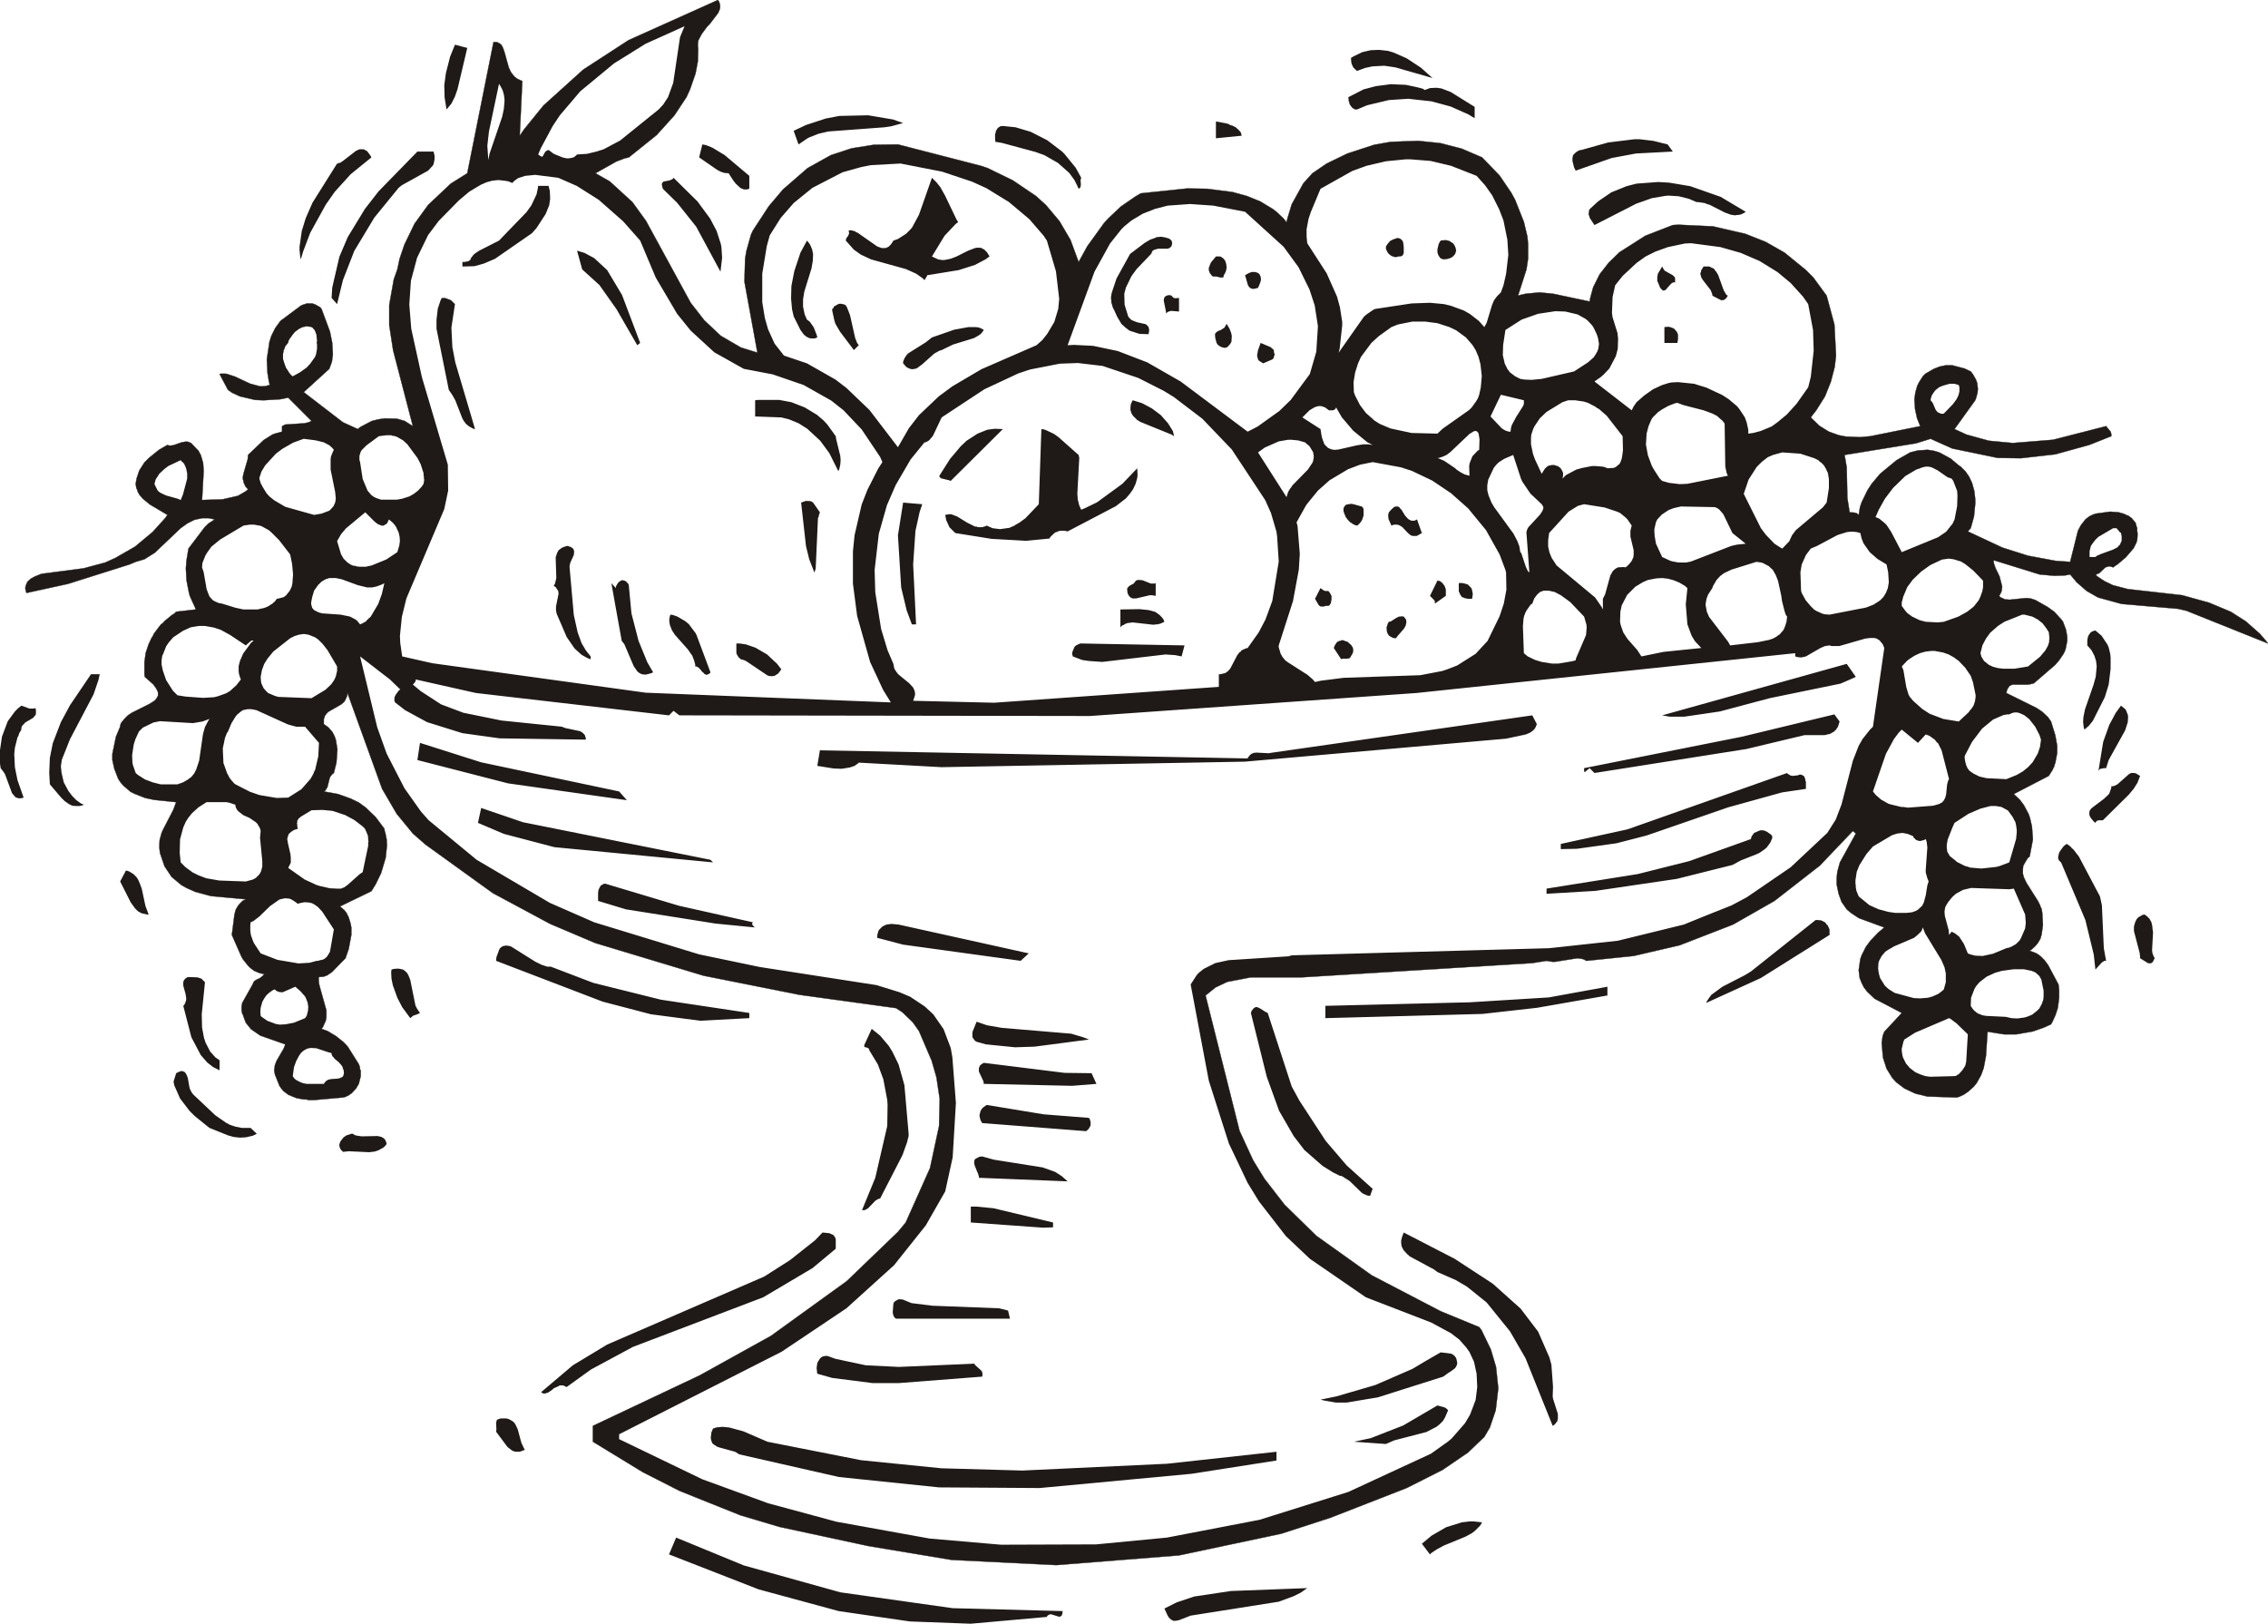 <?xml version="1.0" encoding="UTF-8" standalone="no"?>
<svg xmlns:xlink="http://www.w3.org/1999/xlink" height="250.7px" width="350.2px" xmlns="http://www.w3.org/2000/svg">
  <g transform="matrix(1.0, 0.0, 0.0, 1.0, -36.8, -18.0)">
    <path d="M342.1 77.15 L342.2 78.05 342.15 78.65 341.9 79.55 341.8 79.8 338.6 84.25 340.45 85.1 343.9 86.05 347.6 86.4 353.8 85.9 362.0 83.8 362.7 84.65 362.8 85.0 362.8 85.35 359.4 86.7 354.15 88.15 348.85 88.75 345.25 88.7 338.25 87.25 334.9 85.75 332.65 86.45 321.6 88.25 321.7 88.7 321.95 90.15 322.05 94.9 322.4 97.1 323.15 97.15 323.5 97.25 323.8 97.5 324.0 96.3 324.25 95.55 325.15 93.7 325.8 92.7 327.1 91.15 329.65 89.05 331.75 87.85 332.95 87.55 334.45 87.45 335.4 87.6 336.25 87.85 338.0 88.8 339.25 89.85 339.55 90.05 340.3 90.8 340.85 91.6 341.3 92.55 341.65 93.8 341.8 95.1 341.8 95.75 341.6 97.75 341.1 99.55 340.65 100.05 346.0 102.55 349.95 103.8 354.25 104.6 356.45 104.75 357.65 99.95 358.1 99.1 358.8 98.2 359.3 97.8 359.55 97.65 360.1 97.4 360.45 97.3 362.65 97.0 363.95 97.1 364.8 97.35 365.2 97.55 365.4 97.6 365.95 98.0 366.5 98.65 366.6 98.85 366.7 99.3 366.8 99.5 366.8 100.05 366.85 100.25 366.85 100.75 366.8 101.4 366.65 101.85 366.25 102.65 365.05 104.05 363.75 105.15 Q363.4 105.35 363.1 105.6 L362.65 105.45 362.4 105.45 361.9 105.6 361.0 106.45 360.85 106.55 360.65 106.6 360.5 106.7 360.35 106.7 360.65 107.0 361.8 107.75 363.05 108.35 365.35 108.95 373.75 109.9 377.9 111.05 381.25 112.45 383.6 113.95 385.75 115.85 386.7 116.95 387.0 117.35 374.4 112.3 373.1 112.0 364.4 111.25 360.75 110.25 359.0 109.25 357.45 107.9 356.45 106.7 355.6 106.85 354.0 106.9 351.75 106.7 344.65 104.5 344.65 104.9 344.9 105.65 345.55 107.0 345.85 108.15 345.95 108.55 345.95 108.7 345.9 108.9 345.9 109.1 345.8 109.45 345.5 110.0 345.65 110.2 346.4 110.55 346.55 110.55 347.1 110.6 349.5 110.35 349.95 110.35 350.15 110.4 350.35 110.4 350.5 110.45 351.1 110.65 352.95 111.7 354.0 112.45 355.1 113.65 355.35 114.0 355.8 115.2 356.0 116.3 356.0 116.95 355.75 118.2 355.65 118.5 355.4 119.0 354.75 119.95 354.15 120.65 350.85 123.5 350.25 123.65 349.95 123.7 347.85 123.7 347.65 123.7 347.55 123.7 347.1 123.9 346.85 124.25 346.7 124.55 346.6 125.0 351.25 127.3 352.15 127.9 353.05 128.75 353.5 129.4 354.15 131.5 354.45 133.15 354.45 134.25 354.15 135.85 354.05 136.05 354.0 136.35 353.85 136.6 353.75 136.85 353.15 137.8 347.75 140.6 348.7 141.5 349.3 142.3 350.05 143.7 350.25 144.3 350.55 145.6 350.7 147.6 350.2 150.25 349.9 150.5 349.5 151.15 349.2 151.7 349.15 152.3 349.15 152.9 349.3 153.45 349.7 154.3 351.5 157.15 351.8 157.75 351.9 158.05 352.05 158.35 352.15 159.0 352.25 160.8 352.05 162.25 351.85 162.95 351.5 163.55 351.05 164.1 350.5 164.6 350.2 164.8 350.9 165.05 351.35 165.25 351.9 165.65 352.5 166.25 353.05 167.0 354.65 170.0 354.75 170.8 354.75 172.05 354.55 173.6 354.2 174.7 353.7 175.8 353.5 176.15 352.4 176.65 350.7 177.25 348.15 177.7 346.25 177.7 343.7 177.3 343.45 181.05 343.1 182.9 342.7 184.0 342.0 185.25 341.55 185.8 340.7 186.55 340.05 187.0 339.3 187.35 338.9 187.45 334.4 187.3 332.55 186.85 330.85 186.05 329.6 185.1 329.0 184.45 328.1 183.0 327.55 181.3 327.35 179.05 327.5 177.95 327.75 177.3 330.45 174.4 326.25 172.2 325.1 171.1 324.6 170.45 324.25 169.75 323.95 169.0 323.8 167.8 324.05 166.05 324.15 165.8 324.25 165.5 324.9 164.2 325.6 163.25 326.85 161.95 327.75 161.2 323.8 159.75 322.6 158.95 321.95 158.4 321.15 157.25 320.7 156.0 320.4 154.55 320.4 153.55 320.5 152.6 320.9 151.15 323.35 146.7 322.9 146.3 317.8 151.65 310.8 157.1 304.4 160.75 296.15 163.95 289.05 165.6 281.75 166.35 281.4 166.15 281.25 166.1 281.1 166.05 280.35 165.95 276.9 166.5 276.5 166.5 275.6 166.35 273.4 166.7 237.8 168.9 229.95 168.9 226.3 169.6 224.5 170.45 222.95 171.7 228.2 192.6 230.3 197.15 232.05 200.0 235.15 204.0 240.05 208.8 248.6 214.9 259.25 220.45 265.2 222.9 265.55 223.35 267.0 226.35 267.8 229.05 268.15 232.35 267.75 235.75 266.85 238.4 266.0 239.85 263.5 242.25 259.55 244.95 254.0 247.75 242.2 252.35 234.65 254.8 218.85 258.15 199.9 259.65 183.75 258.85 170.85 256.7 157.15 253.75 151.1 251.95 141.75 248.2 136.05 245.3 128.35 240.6 128.35 238.15 144.85 230.35 155.85 224.25 167.55 215.8 175.45 208.2 176.65 206.75 180.4 198.35 181.8 191.85 181.9 187.7 181.4 184.35 180.65 181.75 178.7 177.2 177.75 175.85 176.15 174.3 175.15 173.65 160.25 171.6 145.45 168.65 128.7 163.6 121.75 160.65 112.9 155.9 102.5 148.4 100.55 146.7 98.05 143.65 95.8 139.8 90.45 125.0 90.4 125.45 90.15 126.0 90.05 126.2 89.95 126.35 89.5 126.75 87.5 127.9 87.35 128.05 87.2 128.2 87.15 128.3 87.0 128.45 86.8 129.05 86.8 129.8 87.5 130.3 88.15 131.05 88.5 131.75 88.55 131.95 88.65 132.2 88.9 133.7 88.75 135.75 88.35 137.35 88.15 137.5 88.0 137.65 87.75 138.0 87.65 138.35 87.35 139.55 87.0 140.1 86.8 140.2 89.0 140.6 90.95 141.3 92.2 141.9 93.3 142.7 94.8 144.15 96.15 145.95 96.2 146.3 96.3 146.6 96.5 147.6 96.55 148.55 96.35 150.45 95.65 152.8 94.8 154.55 94.15 155.6 89.3 157.95 89.95 158.5 90.3 158.95 90.65 159.65 90.95 160.65 91.0 160.95 91.05 161.2 91.05 162.35 90.65 164.5 90.15 165.95 88.05 168.1 87.3 168.6 86.75 168.8 86.05 168.85 86.0 169.1 86.05 169.8 86.15 170.25 87.2 174.0 87.2 175.05 87.1 175.6 86.65 176.6 86.45 176.85 87.4 177.2 88.65 177.95 89.85 178.9 90.5 179.6 92.2 182.3 92.35 182.7 92.4 183.1 92.5 183.3 92.5 183.55 92.5 184.15 92.2 185.35 91.75 186.1 91.05 186.85 90.9 186.9 90.75 187.05 90.15 187.35 89.75 187.45 85.25 187.85 84.45 187.85 84.1 187.75 83.7 187.75 82.6 187.55 81.35 187.05 80.55 186.45 80.15 185.95 79.95 185.65 79.25 183.9 79.15 183.35 79.15 183.15 79.25 182.45 79.5 181.8 80.6 179.9 80.85 179.25 77.0 177.9 75.55 176.9 74.75 175.9 74.45 175.1 74.3 174.65 74.2 174.5 74.1 173.95 74.1 173.45 74.2 172.85 75.8 170.0 75.95 169.65 76.1 169.45 Q76.4 169.25 76.75 169.1 L76.95 169.0 77.4 168.65 77.6 168.35 77.3 168.35 76.75 168.2 76.3 168.0 76.05 167.9 75.45 167.45 75.1 167.1 74.3 166.1 74.05 165.65 72.6 162.35 73.0 159.2 73.2 158.45 73.55 157.85 73.8 157.55 74.2 157.15 74.4 157.0 74.6 156.95 74.75 156.85 69.35 156.35 66.95 155.7 65.6 155.1 64.8 154.65 63.3 153.4 62.2 151.75 61.5 149.7 61.4 148.8 61.45 147.7 61.75 146.6 61.95 146.15 63.55 143.05 64.0 141.85 60.6 141.5 59.2 141.2 57.55 140.55 56.95 140.25 55.9 139.35 55.45 138.85 55.05 138.25 54.45 136.7 54.15 135.35 54.15 134.4 54.7 131.75 55.35 130.2 55.4 129.85 55.55 129.55 56.0 129.0 56.55 128.45 57.15 128.05 59.85 126.7 60.65 126.2 61.0 125.8 61.2 125.4 61.2 125.15 61.2 124.9 61.1 124.65 60.95 124.35 60.5 123.7 59.15 122.5 59.1 122.1 59.1 120.25 59.3 118.8 59.75 117.45 60.2 116.5 60.4 116.2 60.55 115.85 61.65 114.4 61.95 114.2 62.2 113.9 63.35 112.95 63.7 112.75 64.0 112.45 67.05 112.1 66.1 110.0 65.95 109.4 65.6 107.6 65.5 105.75 65.6 104.5 65.9 102.7 68.4 99.4 68.95 98.85 69.95 98.2 69.0 98.0 68.05 98.0 66.85 98.25 65.75 98.8 64.7 99.55 60.7 103.35 59.1 104.35 57.75 104.75 56.8 105.15 47.3 108.15 40.9 109.55 40.8 109.3 40.7 108.8 40.8 108.35 41.05 107.8 41.55 107.35 42.2 107.0 43.2 106.6 49.7 105.75 53.05 104.85 54.6 104.15 57.65 102.4 60.35 100.15 62.3 98.0 62.65 97.5 59.95 95.9 58.85 95.0 58.3 94.35 58.2 94.15 58.1 94.0 57.95 93.55 57.85 93.35 57.75 92.7 57.8 92.4 57.85 92.15 57.9 91.85 58.3 90.65 59.1 89.4 59.8 88.7 61.35 87.45 62.65 86.7 62.95 86.8 63.1 86.8 63.55 86.75 64.85 86.3 65.4 86.2 65.8 86.2 66.05 86.3 66.3 86.4 66.4 86.5 67.45 87.6 67.85 88.35 67.9 88.6 68.0 88.85 68.05 89.15 68.15 89.35 68.25 90.7 68.0 95.2 71.15 95.1 73.55 94.55 74.75 93.85 75.1 93.55 74.7 93.1 74.4 92.45 74.4 92.3 74.3 91.95 74.3 91.6 74.45 90.95 75.05 88.9 75.1 88.25 77.5 85.95 78.85 85.1 79.25 84.95 80.35 84.65 80.35 83.8 80.85 83.55 83.85 83.35 84.45 83.2 84.9 83.0 81.3 79.4 80.05 79.65 77.5 79.8 76.2 79.75 73.85 79.2 72.65 78.65 72.0 78.2 70.7 75.75 70.9 75.7 71.65 75.7 71.9 75.75 73.1 76.15 75.45 77.25 76.95 77.65 77.4 77.65 77.9 77.6 78.15 77.5 78.45 77.45 78.3 76.8 78.1 75.55 78.0 73.5 78.4 70.8 78.7 69.85 79.3 68.65 80.1 67.55 83.25 65.2 83.45 65.1 84.2 64.85 85.0 64.85 85.45 65.0 86.25 65.45 86.45 65.7 87.75 69.2 88.1 70.95 88.2 72.7 88.05 73.85 87.65 74.95 83.7 78.55 89.75 83.2 92.05 84.25 92.4 83.95 94.2 83.0 95.2 82.75 96.2 82.6 98.1 82.65 99.3 83.0 100.55 83.8 97.5 72.1 96.9 68.2 96.9 65.1 97.6 61.15 98.15 59.6 98.5 57.95 99.25 55.75 100.8 52.55 102.9 49.65 106.4 46.35 108.95 44.75 113.0 24.5 113.25 24.5 113.45 24.5 113.65 24.55 114.0 24.75 114.15 24.85 114.35 25.15 114.55 25.6 114.6 25.8 114.7 26.05 115.35 28.4 115.7 29.15 116.2 29.8 116.65 30.15 117.15 30.4 117.45 30.5 117.05 38.95 117.7 38.0 120.7 34.3 126.85 28.75 133.85 24.2 147.65 18.0 147.8 18.2 147.95 18.6 148.0 19.0 147.95 19.4 147.7 20.0 146.4 21.7 146.0 22.1 145.15 23.25 144.65 24.2 144.6 24.4 144.55 24.9 144.6 25.6 144.55 27.5 144.2 29.35 143.35 31.8 142.8 33.0 140.95 35.8 138.2 38.85 133.9 42.3 133.25 42.45 131.95 42.95 128.75 44.75 130.95 46.0 134.45 49.2 136.55 52.1 143.45 64.75 145.55 67.45 148.1 69.85 151.2 71.65 153.75 72.45 151.75 61.5 151.85 57.95 152.05 56.75 152.75 54.25 153.05 53.6 155.5 49.85 157.7 47.25 161.5 43.95 165.1 41.95 168.3 40.9 171.75 40.35 175.45 40.3 188.25 43.6 189.3 43.95 193.2 45.85 196.75 48.25 198.3 49.65 200.4 52.15 202.1 55.05 203.35 58.45 204.7 56.0 207.3 52.4 207.9 51.75 209.85 49.9 212.1 48.35 212.95 47.85 220.1 47.1 223.2 47.15 227.1 47.65 229.3 48.25 231.4 49.1 233.3 50.25 233.9 50.7 235.0 51.75 235.45 52.3 235.6 51.7 236.25 49.55 238.05 46.3 239.45 44.75 241.65 43.25 244.85 41.7 249.0 40.35 251.55 39.9 255.8 39.75 259.2 40.1 262.5 40.95 265.65 42.3 268.35 45.1 270.15 47.75 270.75 48.85 272.1 52.25 272.65 54.55 272.75 55.7 272.75 57.95 272.5 59.6 271.2 63.65 271.5 63.55 272.4 63.35 274.5 63.15 276.6 63.35 282.25 64.55 282.35 64.0 282.8 62.35 283.8 60.35 285.2 58.55 286.85 56.95 290.85 54.4 295.1 52.75 296.0 52.7 301.3 52.95 306.3 54.1 309.45 55.35 312.35 57.0 315.6 59.65 316.8 60.85 318.85 63.65 320.05 68.1 320.3 72.9 320.1 74.65 319.5 76.95 318.6 79.2 317.25 81.35 316.4 82.45 317.75 83.75 319.2 84.65 320.75 85.2 321.8 85.4 324.0 85.5 325.6 85.35 333.3 83.8 332.8 82.55 332.5 81.15 332.4 79.65 332.55 78.6 332.85 77.55 333.1 77.05 333.7 76.1 334.1 75.7 335.4 74.95 336.3 74.6 337.25 74.4 338.25 74.4 340.15 74.9 341.1 75.35 341.45 75.8 341.9 76.6 342.1 77.15 M334.1 90.05 L333.5 90.2 333.3 90.3 333.0 90.4 332.7 90.5 331.0 91.5 329.1 93.35 327.85 95.0 326.9 96.7 326.4 97.85 326.8 98.0 327.0 98.1 327.8 98.75 328.1 99.05 328.8 100.1 330.45 103.25 336.05 100.95 337.3 100.1 337.5 99.85 338.3 98.85 338.6 98.2 339.0 96.15 339.05 94.55 339.0 93.8 338.4 92.25 338.15 91.9 337.55 91.7 337.25 91.5 335.95 90.6 335.05 90.15 334.6 90.05 334.1 90.05 M339.2 79.05 L339.35 78.45 339.35 77.8 339.25 77.45 338.55 77.25 337.85 77.25 336.8 77.55 336.2 77.8 335.65 78.25 335.45 78.5 335.05 79.1 335.05 79.25 334.95 79.45 334.9 79.8 335.15 80.1 335.25 80.25 335.7 81.3 335.95 81.6 336.1 81.7 336.45 81.85 336.7 81.9 336.95 81.85 338.35 80.4 338.9 79.65 339.2 79.05 M365.15 127.85 L365.35 128.35 365.4 128.65 365.35 129.5 364.95 130.75 362.4 135.35 362.0 136.6 361.65 136.6 361.2 136.7 361.1 136.7 361.05 136.75 360.95 136.8 360.95 136.85 360.85 136.95 360.8 137.15 361.55 132.55 362.5 129.9 363.5 128.05 364.3 126.95 364.8 127.35 365.05 127.6 365.15 127.85 M367.25 137.8 L366.85 138.85 366.25 139.8 365.5 140.7 361.5 144.65 360.85 144.65 360.55 144.75 360.4 144.95 360.35 145.05 360.05 144.8 359.65 144.3 359.45 143.95 359.4 143.55 359.45 143.2 359.65 142.9 359.8 142.75 361.65 141.35 362.35 140.7 362.5 140.5 362.8 139.65 362.8 139.4 362.95 139.4 363.25 139.35 363.75 139.1 365.5 137.55 365.85 137.35 366.0 137.35 366.3 137.35 366.6 137.4 367.25 137.8 M351.45 113.65 L350.6 113.2 349.4 112.9 349.05 112.9 346.3 114.0 345.3 114.65 344.1 115.7 343.45 116.6 342.9 117.65 342.6 118.85 342.75 119.4 343.0 119.8 343.15 120.05 343.9 120.65 344.55 120.95 345.3 121.15 346.15 121.25 347.85 121.25 349.95 120.9 351.8 119.4 352.6 118.45 353.0 117.75 353.2 117.15 353.2 116.95 353.25 116.5 353.15 115.6 352.8 115.05 352.2 114.25 351.45 113.65 M364.3 100.3 L364.05 100.1 363.95 99.95 363.7 99.65 363.6 99.55 363.5 99.55 363.1 99.55 360.8 100.9 360.3 101.4 359.85 102.0 359.65 102.3 359.45 103.1 359.45 103.8 359.45 104.0 360.35 104.0 360.6 103.8 361.3 103.5 363.1 102.85 363.75 102.5 363.85 102.4 363.95 102.25 364.1 102.15 364.2 101.95 364.4 101.5 364.4 101.25 364.4 100.8 364.3 100.3 M360.1 115.4 L360.35 115.35 361.3 116.15 362.2 117.5 362.4 117.95 362.65 119.0 362.7 119.55 362.7 121.25 362.4 123.7 361.8 125.65 359.95 129.3 359.35 130.05 358.65 130.65 358.55 130.3 358.45 129.5 358.5 128.7 358.75 127.5 360.05 123.75 360.4 122.5 360.55 120.9 360.45 120.05 360.2 119.25 359.75 118.4 359.1 117.65 359.1 116.85 359.2 116.3 359.35 116.0 359.55 115.75 359.65 115.6 360.1 115.4 M337.55 147.6 L337.4 148.4 337.4 149.0 337.45 149.15 337.45 149.35 337.5 149.55 337.6 149.7 337.7 149.9 337.9 150.2 338.4 150.6 338.6 150.75 339.0 151.1 340.2 151.7 340.75 151.85 341.0 151.95 342.75 152.1 345.05 151.85 345.6 151.7 347.05 151.15 348.1 147.55 348.2 146.6 348.2 146.1 348.1 145.4 348.0 144.95 347.55 144.1 346.85 143.15 346.6 143.0 345.85 142.6 345.6 142.55 345.0 142.45 344.15 142.45 342.6 142.85 340.75 143.65 338.6 145.05 338.3 145.7 337.55 147.6 M330.55 146.6 L329.75 146.7 328.95 146.95 326.0 148.7 325.0 149.85 323.9 151.6 323.5 152.6 323.3 153.9 323.3 154.45 323.35 154.7 323.35 155.0 323.45 155.55 323.8 156.4 325.45 157.75 326.9 158.4 328.4 158.8 329.45 158.95 331.2 158.95 332.05 158.85 332.6 158.65 332.95 158.45 333.6 157.85 333.85 157.35 334.15 156.25 334.4 154.7 334.6 154.1 334.4 153.6 334.15 152.7 334.15 152.3 334.4 148.85 334.3 148.0 334.15 147.55 333.9 147.7 333.3 147.85 333.2 147.85 332.8 147.75 332.55 147.6 332.5 147.5 332.35 147.4 332.25 147.25 332.2 147.1 331.35 146.75 330.55 146.6 M342.85 130.5 L341.3 132.55 340.2 134.65 340.15 134.95 340.25 135.6 340.4 136.15 340.6 136.6 340.9 137.0 341.55 137.45 342.45 137.9 343.55 138.15 346.6 138.3 348.2 137.65 349.15 137.1 349.95 136.45 350.65 135.7 351.45 134.35 351.8 133.3 351.95 132.2 351.7 131.45 351.05 130.2 350.15 129.05 349.4 128.45 349.2 128.35 348.65 128.1 348.45 128.05 348.25 128.0 347.85 128.0 347.65 128.05 347.45 128.1 347.05 128.3 346.75 128.3 346.15 128.4 344.55 129.1 342.85 130.5 M335.7 132.4 L335.55 132.2 334.7 131.6 334.15 131.4 332.95 132.7 330.45 130.65 330.0 131.1 329.25 132.1 328.0 134.4 326.0 140.2 326.45 140.75 327.25 141.45 328.4 142.1 328.75 142.2 330.4 142.6 330.75 142.6 331.4 142.7 335.3 142.4 336.0 142.2 336.15 142.15 336.3 142.1 336.45 142.0 336.6 141.95 336.7 141.85 336.9 141.65 337.15 141.2 337.3 140.65 337.45 139.15 337.6 138.55 337.75 138.3 336.6 133.85 336.15 132.95 336.05 132.75 335.85 132.6 335.7 132.4 M333.25 118.85 L332.4 119.25 331.55 119.8 331.2 120.1 330.45 120.9 330.7 121.45 331.15 124.1 331.5 125.25 331.7 125.6 332.2 126.2 333.6 127.45 334.75 128.2 336.85 129.0 339.25 129.4 340.8 127.95 341.0 127.65 341.2 127.45 341.55 126.9 341.75 126.3 341.85 125.65 341.85 125.3 341.45 123.35 341.1 122.35 340.25 121.1 339.25 120.05 338.5 119.5 337.7 119.05 336.85 118.75 335.5 118.5 335.05 118.5 334.15 118.6 333.25 118.85 M326.8 116.75 L326.6 116.6 326.15 116.5 325.6 116.5 324.8 116.6 320.8 117.75 319.6 117.75 319.3 117.65 318.6 117.75 317.9 118.05 315.65 119.35 315.0 119.5 314.75 119.5 314.35 119.45 314.0 119.35 314.0 118.85 255.5 125.0 205.1 128.55 141.7 128.45 140.8 127.75 140.1 128.45 110.3 125.0 100.95 122.9 101.0 123.05 101.0 123.15 100.7 123.55 100.55 123.7 101.75 124.7 104.9 126.75 108.35 128.05 114.25 129.25 123.55 130.2 124.05 130.4 126.4 130.9 126.85 131.2 126.9 131.3 127.0 131.35 127.15 131.6 127.15 131.75 127.25 131.85 127.25 132.2 113.95 132.0 108.2 131.2 102.75 129.5 99.35 127.65 97.8 126.45 97.7 126.2 97.7 125.75 97.8 125.45 97.95 125.2 98.35 124.65 98.6 124.45 97.0 122.9 92.4 119.35 95.05 130.3 96.5 134.35 99.25 139.7 101.8 143.3 103.0 144.65 110.4 150.75 121.7 157.4 128.55 160.4 144.75 165.35 154.1 167.3 172.15 170.1 175.7 171.2 177.35 171.9 179.6 173.4 180.9 174.6 182.5 176.9 183.6 179.8 183.85 181.2 184.4 188.3 183.9 196.7 182.75 201.95 179.75 207.2 174.85 213.35 167.5 220.0 157.5 226.7 132.4 239.45 132.4 240.2 145.25 246.4 155.4 250.1 165.95 252.95 180.35 255.55 191.35 256.5 206.05 256.45 217.0 255.4 231.3 252.65 245.0 248.35 257.75 242.45 260.35 240.6 260.95 240.1 263.0 237.75 263.8 236.4 264.65 234.15 264.9 232.15 264.8 230.1 264.4 228.25 263.7 226.75 263.2 226.05 262.15 224.85 260.85 223.85 257.8 222.2 247.7 218.3 239.05 212.35 235.35 208.85 231.2 203.5 229.45 200.65 226.55 194.55 223.45 184.85 220.65 170.0 221.55 168.6 221.85 168.25 222.65 167.6 224.45 166.7 226.5 166.25 235.8 165.65 236.25 165.5 276.0 164.4 286.6 163.25 296.8 160.75 Q300.45 159.25 304.15 157.8 L306.5 156.55 313.3 151.9 318.95 146.6 320.25 144.55 321.15 142.2 322.9 135.45 323.8 133.15 324.4 132.1 325.55 130.65 326.0 130.2 327.75 118.05 327.5 117.45 327.0 116.85 326.8 116.75 M326.7 104.3 L325.5 103.25 324.55 101.9 324.25 101.15 324.05 100.3 323.5 100.15 323.0 100.1 322.5 100.1 322.0 100.15 320.55 100.6 317.35 102.3 316.4 102.7 315.65 103.7 315.0 105.15 314.8 106.35 314.9 109.2 315.0 109.55 315.6 110.65 316.35 111.55 316.9 112.1 317.2 112.3 318.2 112.75 318.6 112.85 319.3 112.9 324.95 111.8 326.1 111.35 326.8 110.9 327.1 110.7 327.6 110.2 328.0 109.55 328.3 108.8 328.45 107.9 328.35 106.35 328.1 105.15 326.7 104.3 M340.25 105.1 L339.6 104.7 338.45 104.35 337.7 104.25 336.65 104.4 334.85 105.25 333.45 106.25 332.15 107.5 331.3 108.65 330.65 110.2 330.6 110.45 330.45 111.0 330.45 111.55 331.0 112.3 331.3 112.65 332.05 113.2 333.2 113.75 334.15 114.0 336.0 114.1 336.95 114.0 339.2 113.2 340.55 112.45 341.45 111.75 341.65 111.55 342.35 110.65 342.6 110.1 342.9 109.25 343.0 108.65 343.0 107.65 341.5 106.1 340.25 105.1 M356.1 148.4 L356.55 148.75 356.7 148.95 356.95 149.15 357.8 150.25 361.05 156.4 361.35 157.75 361.65 164.4 362.0 166.35 361.85 166.35 361.75 166.35 361.5 166.5 361.3 166.65 360.35 167.7 360.1 165.4 358.8 160.05 355.05 151.15 354.95 151.1 354.9 151.0 354.8 150.95 354.65 150.7 354.6 150.5 354.6 150.3 354.7 149.85 354.75 149.65 355.0 149.25 355.45 148.65 355.9 148.3 356.1 148.4 M337.95 175.3 L337.75 175.2 332.5 177.45 330.85 178.5 330.7 178.85 330.45 179.9 330.45 180.25 330.55 180.95 330.65 181.3 331.1 182.2 331.7 182.9 332.55 183.55 333.35 183.9 334.1 184.15 334.85 184.25 338.6 184.15 338.85 184.1 339.05 183.95 339.25 183.85 339.8 183.25 340.25 182.55 340.3 182.35 340.4 181.9 340.65 177.7 338.9 176.0 337.95 175.3 M334.05 162.1 L333.7 161.2 333.5 161.75 332.95 162.3 332.35 162.8 329.3 164.1 328.35 164.65 327.9 164.95 327.35 165.6 326.95 166.35 326.85 166.7 326.8 167.55 326.9 168.25 327.1 169.0 327.85 170.2 328.4 170.7 329.35 171.3 332.3 172.1 333.25 172.15 334.5 172.05 335.2 171.85 336.1 171.45 336.75 170.95 336.95 170.75 337.25 169.65 337.25 168.3 337.05 167.35 336.55 166.2 334.05 162.1 M347.75 167.65 L345.9 167.9 344.85 168.2 343.55 168.8 342.45 169.65 341.9 170.3 341.65 170.75 341.15 172.05 341.1 173.3 341.35 173.7 341.65 174.05 342.15 174.45 342.9 174.75 343.45 174.85 346.5 175.0 347.4 175.2 348.3 175.25 349.4 175.1 349.9 174.95 350.6 174.65 351.35 174.05 351.7 173.7 351.8 173.5 352.05 173.05 352.3 172.35 352.35 171.85 352.35 170.95 352.0 169.25 351.7 168.7 351.15 168.2 351.0 168.1 350.5 167.9 349.3 167.65 347.75 167.65 M347.75 155.2 L347.1 155.3 341.15 155.1 339.9 155.4 338.8 156.0 338.25 156.5 337.6 157.3 337.3 157.8 337.15 158.1 337.05 158.75 337.1 159.4 337.7 161.65 337.75 162.35 338.15 161.85 338.65 162.1 339.3 162.6 339.6 163.05 340.05 163.75 340.65 165.2 341.0 165.35 341.8 165.55 342.95 165.6 344.55 165.25 346.6 164.4 347.05 164.3 347.2 164.25 347.6 164.05 347.75 163.95 347.95 163.85 348.1 163.75 348.65 163.2 348.85 162.85 349.5 161.35 349.6 160.5 349.5 159.2 347.75 155.2 M369.0 160.4 L369.15 161.05 369.15 161.25 369.25 161.95 369.1 164.7 369.15 165.15 369.3 165.55 369.5 165.95 369.25 166.45 369.15 166.6 369.0 166.7 368.7 166.75 368.45 166.7 367.25 165.95 367.25 165.6 367.2 165.4 367.2 165.2 366.3 161.75 366.3 161.05 366.5 160.35 366.7 159.95 366.95 159.65 367.2 159.5 367.65 159.25 367.95 159.2 368.35 159.5 368.7 159.85 369.0 160.4 M292.1 39.75 L294.3 40.3 295.1 41.4 289.4 41.7 285.65 42.4 280.1 44.35 279.85 43.85 279.6 42.85 279.6 42.4 279.7 41.95 280.0 41.65 280.15 41.5 280.65 41.2 281.0 41.15 285.1 40.0 289.15 39.5 290.0 39.5 292.1 39.75 M287.95 46.75 L289.5 46.35 292.85 46.1 294.55 46.2 297.8 46.75 302.5 48.4 306.35 50.7 306.15 50.85 305.65 51.1 305.15 51.2 304.95 51.2 304.7 51.25 304.05 51.15 303.1 50.8 300.75 49.6 300.5 49.55 300.0 49.35 299.0 49.2 298.75 49.2 297.6 48.7 296.0 48.3 294.4 48.2 293.9 48.25 291.85 48.6 289.45 49.45 283.0 52.75 282.3 51.7 282.1 51.1 282.1 50.9 282.15 50.7 282.15 50.5 282.25 50.3 283.55 49.1 285.6 47.7 287.95 46.75 M258.0 30.05 L252.25 28.4 250.55 28.15 248.7 28.25 247.55 28.5 246.35 28.95 246.15 28.8 245.75 28.4 245.5 27.85 245.45 27.6 245.4 26.95 245.8 26.7 247.15 26.05 248.45 25.75 249.75 25.7 251.1 25.85 251.95 26.1 254.0 27.0 256.2 28.45 258.0 30.05 M255.75 31.5 L256.5 31.7 256.8 31.9 257.6 31.6 258.6 31.55 259.35 31.65 260.8 32.2 264.5 34.5 264.5 36.25 263.5 35.65 260.8 34.45 257.85 33.65 254.25 33.25 251.25 33.45 247.9 34.25 246.35 34.9 246.15 34.9 246.0 34.9 245.85 34.8 245.6 34.65 245.5 34.5 245.4 34.4 245.3 34.25 245.15 34.0 245.15 33.8 245.05 33.65 245.0 33.0 247.35 31.8 249.25 31.3 251.55 31.0 253.9 31.1 255.75 31.5 M269.25 68.95 L268.9 71.25 268.85 72.85 269.15 74.15 269.6 75.05 269.75 75.2 269.9 75.45 270.75 76.1 271.55 76.5 272.15 76.6 273.3 76.65 274.85 76.5 279.85 75.35 282.0 73.95 282.85 73.2 283.1 72.85 283.45 72.25 283.6 71.8 283.7 71.1 283.55 70.2 283.35 69.6 282.9 68.65 282.65 68.25 282.0 67.55 281.65 67.25 280.4 66.55 278.5 66.1 276.95 66.05 274.3 66.45 271.75 67.35 269.25 68.95 M264.65 72.05 L264.15 71.25 263.15 70.1 261.65 69.0 260.6 68.5 258.75 67.9 256.85 67.65 254.9 67.65 252.65 68.1 251.65 68.5 249.7 69.9 248.55 70.95 246.95 73.1 246.5 74.1 246.05 75.5 245.8 77.0 245.85 78.55 246.05 79.1 246.8 80.55 247.7 81.75 249.05 82.95 249.85 83.45 251.5 84.15 254.75 84.85 258.75 84.95 259.55 84.2 263.65 81.3 264.05 80.9 264.7 80.0 265.0 79.5 265.2 78.95 265.45 77.8 265.6 76.05 265.4 74.25 265.1 73.1 264.65 72.05 M247.8 43.6 L245.6 44.4 240.7 47.15 239.2 50.75 238.85 51.8 238.55 53.4 238.55 54.5 238.65 55.55 241.65 60.2 243.25 63.8 243.7 65.45 244.05 67.7 244.05 68.25 243.65 71.85 243.5 72.45 247.4 66.9 247.8 66.55 248.9 65.8 249.15 65.7 254.75 64.85 257.6 64.75 259.75 64.95 260.8 65.2 262.85 65.95 263.8 66.5 265.15 67.55 266.0 68.5 266.35 67.85 267.2 65.05 267.5 64.35 267.95 63.75 268.55 63.15 268.95 62.05 269.35 60.3 269.7 57.35 269.55 55.0 268.95 52.05 268.3 50.35 267.2 48.15 266.1 46.6 264.8 45.15 260.85 43.6 257.7 42.85 254.6 42.6 253.85 42.6 250.8 42.9 247.8 43.6 M261.2 55.6 L261.4 55.9 261.55 56.25 261.65 56.7 261.6 56.85 261.5 57.2 261.25 57.5 261.15 57.6 260.85 57.8 260.6 57.9 260.4 57.95 260.25 58.0 259.65 58.05 259.4 57.95 259.2 57.85 258.95 57.5 258.85 57.3 258.75 56.95 258.75 56.5 258.95 55.65 259.15 55.3 259.25 55.15 259.5 55.1 259.75 55.1 259.95 55.05 260.2 55.1 260.6 55.2 261.2 55.6 M253.3 55.1 L253.35 55.2 253.45 55.35 253.55 56.1 253.55 56.85 253.55 57.1 253.5 57.2 253.4 57.4 253.3 57.5 253.2 57.55 252.95 57.6 252.75 57.6 252.35 57.7 252.2 57.7 251.9 57.6 251.7 57.55 251.35 57.3 251.1 57.05 250.95 56.75 250.8 56.45 250.8 56.25 250.8 56.15 250.8 56.05 251.1 55.6 251.45 55.2 251.95 54.95 252.55 54.75 252.7 54.75 253.0 54.85 253.2 55.0 253.3 55.1 M253.1 90.15 L248.75 89.35 246.8 89.75 244.95 90.45 242.1 92.15 240.3 93.75 238.75 95.65 238.45 96.05 237.0 98.65 237.15 99.2 237.5 103.5 237.35 105.95 236.45 110.8 234.25 117.65 234.25 117.95 234.55 118.95 234.7 119.2 234.8 119.4 235.25 119.95 235.65 120.25 238.7 122.2 239.5 122.9 239.85 123.3 240.75 123.1 244.3 122.65 256.1 122.25 259.5 121.6 260.25 121.35 261.8 120.75 264.65 118.95 266.5 116.95 268.35 113.15 269.0 111.2 269.4 109.05 269.35 106.4 269.25 106.0 268.35 103.6 266.25 99.85 263.5 96.5 260.85 94.15 257.95 92.2 254.8 90.7 253.1 90.15 M244.0 82.45 L243.1 80.9 243.05 81.05 243.0 81.1 242.95 81.2 242.75 81.3 242.6 81.35 242.0 81.35 241.4 80.9 240.8 80.7 240.4 80.7 240.0 80.8 239.75 80.9 239.0 81.35 237.9 82.45 240.7 84.25 240.85 85.2 240.95 85.65 241.3 86.6 241.5 86.8 241.85 87.15 242.3 87.35 242.5 87.4 242.75 87.45 243.0 87.45 243.5 87.4 246.35 86.75 247.35 86.6 248.05 86.6 248.75 86.7 247.95 86.3 245.75 84.5 244.0 82.45 M245.5 95.8 L245.8 95.85 247.05 96.2 247.2 96.3 247.35 96.6 247.35 96.8 247.35 97.4 247.35 97.6 247.15 98.2 247.05 98.4 246.8 98.75 246.5 99.05 246.35 99.15 245.95 99.05 245.8 98.95 245.65 98.9 245.5 98.75 245.35 98.7 244.95 98.3 244.6 97.85 244.3 97.1 244.25 96.9 244.25 96.5 244.3 96.35 244.35 96.3 244.4 96.2 244.5 96.05 244.7 95.9 244.8 95.9 245.3 95.8 245.5 95.8 M252.65 96.2 L252.9 96.35 252.95 96.45 253.2 96.7 253.75 97.6 254.2 98.1 254.5 98.3 254.8 98.4 255.2 98.4 255.4 98.3 255.6 98.2 256.35 100.3 255.75 100.65 255.55 100.75 255.35 100.75 254.9 100.75 254.55 100.6 254.45 100.5 254.2 100.3 253.35 99.4 253.05 99.2 252.75 99.05 252.45 99.0 252.05 99.0 251.65 99.15 251.2 98.15 251.15 97.65 251.15 97.5 251.25 97.1 251.65 96.65 252.1 96.25 252.4 96.2 252.55 96.2 252.65 96.2 M308.5 58.3 L305.6 57.05 302.45 56.15 297.9 55.55 296.95 55.6 294.35 56.15 292.4 56.85 290.9 57.6 289.5 58.6 287.35 60.6 286.2 62.05 285.8 63.85 285.7 66.3 285.8 67.0 286.55 69.4 286.65 70.3 286.6 71.85 286.3 73.0 285.3 74.9 284.45 75.8 284.0 76.2 283.0 76.9 288.75 81.35 289.05 80.75 289.5 80.1 290.7 79.05 292.05 78.1 293.45 77.45 294.4 77.15 294.9 77.05 295.9 77.0 298.35 77.25 300.3 77.85 302.75 79.0 303.75 79.65 305.05 80.75 305.4 81.2 306.2 82.4 306.5 83.2 306.75 84.35 306.75 84.95 307.5 84.85 308.65 84.55 310.35 83.85 311.25 83.2 312.7 82.0 314.2 80.35 316.0 77.8 316.4 76.2 316.85 72.15 316.75 68.95 316.0 64.95 315.2 63.8 313.3 61.7 311.25 60.0 308.5 58.3 M281.4 95.85 L280.45 96.1 279.0 97.0 276.0 100.3 275.85 101.4 275.85 102.4 276.05 103.3 276.4 104.15 277.15 105.3 283.1 110.25 284.1 111.7 284.3 112.1 284.3 110.45 284.65 109.75 285.45 106.85 285.85 106.15 286.25 105.8 286.45 105.7 286.6 105.6 287.55 105.55 287.8 105.6 288.05 105.4 288.45 105.0 288.75 104.6 289.0 104.05 289.05 103.7 289.05 102.95 288.6 101.05 288.55 100.85 288.55 99.95 288.75 99.15 288.1 98.2 287.75 97.85 286.95 97.2 286.5 97.0 284.55 96.35 281.4 95.85 M271.65 91.9 L270.45 88.25 269.05 88.85 268.2 89.4 267.8 89.8 267.45 90.25 266.6 92.05 266.45 92.9 266.45 93.7 266.65 94.5 267.1 95.6 267.55 96.35 270.5 100.4 271.1 101.55 271.4 102.35 271.55 103.25 271.7 103.4 272.4 105.5 272.7 106.15 272.95 106.4 272.5 100.3 272.5 100.1 272.65 99.65 272.8 99.4 274.6 97.45 274.95 96.9 275.0 96.8 275.05 96.65 275.1 96.55 275.1 96.25 274.95 96.0 274.85 95.85 273.1 94.2 271.85 92.35 271.65 91.9 M272.1 80.1 L272.1 79.95 272.1 79.8 268.55 78.95 266.95 82.3 268.65 84.1 268.85 84.25 269.3 84.5 269.8 84.65 270.05 84.65 270.05 84.45 270.1 84.3 270.1 84.1 270.25 83.6 270.95 82.3 271.15 82.0 272.0 80.65 272.1 80.35 272.1 80.2 272.1 80.1 M280.0 79.8 L278.95 79.8 278.05 80.1 275.6 81.6 274.55 82.6 273.75 83.8 273.55 84.2 273.25 85.1 273.2 85.6 273.2 86.6 273.5 88.05 273.8 88.9 274.85 91.15 275.25 90.5 275.3 90.45 275.4 90.3 275.8 89.95 275.95 89.9 276.4 89.8 276.8 89.8 277.1 89.9 277.4 90.0 277.8 90.3 277.85 90.45 277.95 90.55 278.15 91.0 278.15 91.15 278.15 91.5 278.05 91.9 278.6 91.35 280.2 90.5 281.1 90.25 282.65 89.95 283.1 89.95 284.3 90.05 284.8 90.2 285.0 90.3 285.95 90.25 286.3 90.1 286.65 89.8 286.8 89.7 287.0 89.4 287.2 88.85 287.3 88.3 287.4 87.5 287.35 85.35 284.9 82.2 283.7 81.15 283.4 81.0 283.15 80.8 282.0 80.2 281.35 80.0 280.0 79.8 M258.75 88.7 L259.8 89.15 261.5 90.3 261.7 90.5 262.3 90.9 262.95 91.25 263.7 91.45 263.65 89.95 263.75 89.45 264.05 88.7 264.15 88.45 264.95 87.6 265.2 87.45 265.25 85.8 265.1 84.9 264.85 84.6 264.7 84.55 264.55 84.55 264.35 84.6 263.7 85.0 260.75 87.8 260.15 88.25 259.6 88.5 259.0 88.7 258.75 88.7 M295.35 60.75 L295.45 60.9 295.45 61.1 295.45 61.6 295.15 61.6 294.9 61.75 294.75 61.9 294.25 62.45 294.0 62.75 293.9 62.8 293.75 62.85 293.55 62.85 293.35 62.65 293.15 62.45 292.7 61.35 292.7 61.15 292.7 60.8 292.75 60.45 292.8 60.25 293.45 59.15 293.7 59.6 293.85 59.8 295.1 60.5 295.35 60.75 M300.75 59.15 L300.95 59.25 301.1 59.35 301.3 59.4 301.55 59.6 301.65 59.8 301.8 59.95 302.1 60.45 302.95 62.8 303.2 63.25 303.4 63.55 303.6 63.65 303.3 64.1 303.0 64.3 302.85 64.35 302.55 64.35 301.2 63.65 301.2 63.45 301.1 63.2 300.95 62.8 299.75 61.25 299.5 60.85 299.35 60.3 299.35 60.15 299.45 60.0 299.45 59.85 299.5 59.7 299.85 59.15 300.1 59.15 300.35 59.15 300.55 59.15 300.75 59.15 M295.8 69.4 L295.9 69.65 295.9 69.85 295.9 70.4 295.8 70.95 293.8 70.95 293.8 68.5 294.4 68.45 294.7 68.5 295.1 68.65 295.3 68.75 295.7 69.2 295.8 69.4 M310.55 88.25 L309.75 88.6 308.85 89.3 308.05 90.1 306.8 92.05 306.05 94.25 308.7 99.55 309.45 100.55 310.8 101.95 311.65 102.5 312.0 102.7 313.1 101.55 313.2 101.3 313.5 100.65 314.1 99.85 318.25 96.35 318.85 95.6 319.2 93.35 319.2 92.0 319.05 91.05 318.7 90.3 318.6 90.15 318.5 89.95 318.2 89.6 317.9 89.35 317.75 89.25 317.55 89.05 316.95 88.75 314.8 88.05 312.0 87.85 310.55 88.25 M292.7 98.2 L292.5 98.6 292.25 99.7 292.25 100.05 292.3 100.8 292.5 101.95 293.45 104.0 294.75 104.6 295.15 104.7 296.0 104.85 297.15 104.85 297.9 104.7 304.1 102.3 304.95 102.1 306.35 101.95 304.3 100.3 302.9 97.4 302.3 96.7 302.1 96.55 301.85 96.4 301.55 96.3 296.35 96.2 295.25 96.45 294.45 96.75 293.4 97.45 292.7 98.2 M295.8 80.2 L295.5 80.25 294.45 80.65 293.45 81.2 292.8 81.65 292.0 82.45 291.8 82.75 291.35 83.8 291.05 84.95 290.95 86.65 291.25 88.3 291.85 89.9 292.15 90.45 293.05 91.85 293.45 92.25 294.5 92.55 296.15 92.75 297.35 92.7 303.6 91.45 303.4 91.0 303.2 90.05 303.1 83.4 302.8 83.0 301.9 82.2 301.2 81.85 299.85 81.35 296.75 80.55 295.8 80.2 M203.75 45.45 L203.65 45.8 203.65 45.9 203.7 46.45 203.65 46.85 203.6 46.95 203.55 47.0 203.35 47.15 203.15 46.7 202.7 45.8 201.9 44.7 200.15 43.15 198.05 41.95 196.65 41.45 191.45 40.05 190.5 39.9 190.45 39.5 190.45 38.85 190.45 38.65 190.55 38.5 190.55 38.3 190.65 38.1 190.8 37.85 190.95 37.7 191.25 37.5 191.65 37.45 193.6 37.65 195.95 38.35 198.5 39.65 200.8 41.4 201.15 41.75 202.9 43.9 203.75 45.45 M226.15 37.05 L226.5 37.15 226.75 37.3 227.1 37.4 227.6 37.65 228.05 38.05 228.4 38.45 228.5 38.85 228.55 38.95 224.55 39.35 224.55 36.75 226.15 37.05 M176.25 37.0 L174.4 37.5 173.4 37.65 164.7 38.3 163.2 38.65 161.8 39.2 Q161.55 39.3 161.35 39.45 L160.1 40.3 159.35 38.2 161.25 37.3 164.3 36.3 166.4 35.9 170.85 35.8 174.7 36.45 176.25 37.0 M166.9 44.6 L162.25 47.0 159.35 49.35 157.35 51.65 155.65 54.35 155.2 56.0 154.5 60.25 154.5 64.65 154.9 67.1 155.4 68.85 156.4 71.05 157.85 72.9 161.4 74.1 165.8 76.6 167.5 77.9 171.05 81.3 175.45 87.05 177.15 84.1 178.7 82.1 181.75 79.2 183.85 77.65 188.35 75.0 196.85 71.3 197.75 70.5 198.5 69.55 199.6 67.7 200.2 65.7 200.35 64.15 199.85 59.9 198.45 55.15 197.95 54.4 195.75 51.85 192.6 49.2 189.1 47.05 186.9 46.05 182.25 44.5 175.85 43.25 171.25 43.5 169.75 43.8 166.9 44.6 M181.4 46.15 L182.0 46.9 182.75 48.25 184.5 51.9 184.75 52.3 184.4 52.55 182.65 54.4 180.7 57.6 181.65 58.05 182.3 58.15 182.6 58.15 183.6 57.95 184.5 57.6 186.3 56.7 187.35 56.3 187.6 56.25 188.15 56.25 188.35 56.3 188.8 56.55 189.2 56.95 189.6 57.6 189.3 57.8 189.05 58.0 187.35 58.9 184.85 59.7 179.95 60.5 179.95 60.6 179.55 61.25 179.25 60.95 178.25 60.25 176.7 59.55 171.3 58.05 169.7 57.3 168.65 56.55 167.4 55.15 167.4 55.05 167.5 54.75 167.7 54.5 167.9 54.1 167.9 53.85 167.85 53.75 167.85 53.6 168.05 53.55 168.2 53.55 168.6 53.65 168.8 53.7 169.0 53.85 169.25 53.95 172.25 56.05 172.95 56.3 173.35 56.3 173.55 56.3 174.0 56.1 174.4 55.7 174.75 55.15 175.45 54.9 176.7 54.1 177.4 53.4 177.65 53.1 178.7 51.15 180.7 45.45 181.4 46.15 M183.95 71.2 L182.2 72.05 181.85 72.15 181.05 72.6 179.2 74.25 178.45 74.8 178.3 74.9 177.75 75.0 177.55 75.0 177.2 74.9 176.8 74.7 176.65 74.55 176.25 74.1 176.25 73.9 176.3 73.7 176.5 73.25 176.8 72.8 177.05 72.55 179.75 70.85 180.7 70.1 184.15 68.9 186.35 68.5 187.4 68.5 187.9 68.55 188.5 68.8 188.7 68.95 188.6 69.1 188.5 69.25 188.25 69.55 187.9 69.8 187.2 70.2 183.95 71.2 M162.3 58.3 L162.1 59.45 161.0 63.0 160.8 64.2 160.8 65.35 161.05 66.55 161.4 67.35 161.75 67.6 161.9 67.75 162.45 68.55 162.9 69.7 163.0 70.1 162.6 70.25 162.05 70.25 161.75 70.2 161.55 70.1 161.25 69.95 161.2 69.85 161.0 69.75 160.8 69.5 160.4 68.95 159.35 66.85 159.1 65.75 158.95 64.1 159.0 62.15 159.45 59.85 160.4 57.0 161.4 55.15 161.7 55.5 161.9 55.8 162.2 56.5 162.35 57.25 162.3 58.3 M167.4 65.15 L167.6 65.5 168.05 66.65 168.85 70.2 169.15 70.95 169.4 71.3 168.65 72.05 166.5 69.2 165.8 68.0 165.65 67.55 165.3 65.95 165.3 65.7 165.5 65.55 165.55 65.35 165.7 65.25 166.25 64.95 166.4 64.9 166.5 64.9 166.65 64.9 167.15 65.0 167.4 65.15 M169.85 84.3 L167.05 81.35 165.15 79.85 160.9 77.45 156.1 75.8 151.65 74.95 147.1 72.4 143.45 69.05 141.35 66.45 138.05 60.85 135.65 55.15 133.05 52.2 129.25 48.85 125.85 46.7 123.0 45.45 119.45 45.0 117.9 45.15 116.8 45.5 116.25 45.9 115.9 46.25 115.3 46.0 114.7 45.9 113.75 45.8 112.8 45.9 111.9 46.15 111.0 46.55 109.25 47.6 107.65 48.95 104.55 52.1 102.9 54.3 101.2 57.8 100.25 61.35 100.0 65.0 100.3 68.75 101.95 76.25 105.95 89.75 106.0 93.75 105.4 96.6 99.55 110.4 98.85 113.25 98.55 116.2 98.6 117.25 98.9 119.35 103.55 120.4 136.5 124.95 174.35 126.45 173.15 124.5 171.15 120.2 169.15 113.1 168.5 108.1 168.5 103.15 168.75 100.65 169.85 95.9 170.75 93.6 172.4 90.35 173.05 89.35 172.7 88.55 169.85 84.3 M182.2 82.45 L180.85 85.3 180.3 85.95 180.1 86.1 179.7 86.3 179.55 86.3 177.4 88.95 175.1 92.9 173.75 96.0 172.5 100.4 171.85 106.0 171.95 109.45 172.85 115.1 173.85 118.4 174.75 120.5 174.8 120.8 174.9 121.25 175.25 121.8 175.55 122.15 177.2 123.5 177.75 124.1 177.85 124.25 178.05 124.75 178.1 125.2 178.05 125.45 177.8 126.2 190.3 126.5 225.0 124.05 225.0 122.1 225.25 122.1 226.05 121.9 226.2 121.75 226.4 121.65 226.6 121.4 226.75 121.25 227.85 119.15 228.2 118.7 228.4 118.6 228.5 118.4 228.65 118.35 Q228.95 118.2 229.2 118.1 L229.45 118.05 231.15 115.65 232.2 113.65 233.25 110.8 234.25 104.7 234.0 100.85 233.9 100.1 233.05 97.2 232.15 95.2 227.0 87.4 222.45 82.65 218.05 79.3 216.5 78.35 212.55 76.35 207.05 74.5 203.25 74.05 200.45 74.15 195.85 75.05 194.05 75.65 188.8 78.1 182.2 82.45 M163.95 82.9 L164.55 83.55 165.85 85.35 165.9 85.75 166.55 88.4 166.6 89.05 166.55 89.7 166.4 90.4 166.25 90.75 164.85 87.95 163.45 86.05 161.45 84.2 160.1 83.35 158.65 82.75 157.45 82.45 153.4 82.3 153.4 79.8 153.85 79.75 157.15 79.75 159.0 80.1 161.05 80.9 162.95 82.05 163.95 82.9 M163.25 97.55 L163.2 97.8 163.1 98.0 162.75 105.8 162.55 106.4 161.75 104.35 161.25 102.3 160.5 95.6 161.2 95.35 161.65 95.35 162.05 95.4 162.35 95.6 163.4 97.1 163.25 97.55 M181.85 91.45 L183.5 88.85 185.15 86.9 186.05 86.05 187.75 84.95 189.25 84.35 190.4 84.2 191.65 84.25 183.6 92.25 183.35 92.15 182.3 91.9 182.1 91.85 181.95 91.7 181.85 91.6 181.85 91.45 M178.8 97.05 L178.15 100.0 177.8 105.15 178.25 114.4 177.6 114.4 176.8 112.25 175.95 108.7 175.45 100.65 176.25 95.6 179.2 95.85 178.8 97.05 M198.0 84.3 L198.4 84.45 199.55 85.0 200.25 85.5 203.35 88.25 203.45 88.7 203.15 94.25 203.2 94.8 203.2 95.05 203.45 96.05 203.75 96.7 204.35 96.45 206.2 95.55 210.1 92.7 212.4 90.3 212.45 91.35 212.4 91.8 212.15 92.7 211.75 93.55 211.25 94.25 210.65 94.95 209.1 96.15 201.65 100.05 201.2 99.95 200.65 99.95 200.25 100.0 200.1 100.1 199.75 100.2 199.4 100.5 198.95 100.95 198.85 101.15 195.25 101.5 189.9 101.2 184.3 100.3 183.4 99.4 182.9 98.3 182.75 97.5 183.3 97.4 183.5 97.4 183.7 97.4 184.6 97.75 186.15 98.7 187.35 99.3 187.6 99.3 187.8 99.4 188.45 99.4 188.95 99.25 189.15 99.15 190.05 99.55 191.2 99.7 192.65 99.5 193.45 99.15 193.65 99.0 194.2 98.7 195.15 98.0 197.2 95.85 197.6 84.25 198.0 84.3 M237.3 59.25 L235.0 56.1 229.05 50.7 224.15 49.75 220.55 49.5 217.1 49.75 215.15 50.25 213.25 51.0 211.5 52.05 210.4 52.95 209.95 53.4 208.2 55.6 205.8 59.95 201.65 71.3 202.65 71.25 205.6 71.4 209.4 72.2 213.95 73.95 219.1 76.9 229.45 84.65 231.0 83.85 234.35 81.45 236.1 79.75 239.05 75.75 240.05 72.3 240.3 68.35 239.8 65.15 239.0 62.7 237.3 59.25 M225.45 57.7 L225.55 57.8 225.75 57.95 226.0 58.3 226.15 58.8 226.2 59.35 226.1 59.85 225.9 60.3 225.75 60.5 225.75 60.6 225.7 60.8 225.65 60.85 225.2 60.85 224.65 60.7 224.1 60.7 223.9 60.55 223.6 60.15 223.45 59.75 223.45 59.35 223.7 58.7 223.8 58.5 224.55 57.6 224.7 57.6 225.0 57.6 225.1 57.6 225.25 57.6 225.35 57.7 225.45 57.7 M229.55 60.2 L230.05 60.0 230.6 60.0 230.95 60.1 231.25 60.3 231.45 60.7 231.45 60.8 231.5 60.95 231.5 61.25 231.45 61.45 231.25 62.0 231.05 62.45 230.45 62.6 230.2 62.6 230.0 62.55 229.7 62.35 229.5 62.05 229.05 60.5 229.55 60.2 M226.9 69.4 L227.0 69.85 226.95 70.75 226.85 70.95 226.6 71.3 226.3 71.6 226.0 71.7 225.8 71.7 225.45 71.6 225.3 71.55 224.85 71.25 224.65 70.95 224.45 70.2 224.4 69.65 224.5 69.4 224.75 69.2 224.9 69.1 225.3 68.95 225.85 68.6 225.95 68.45 226.2 68.0 226.65 68.75 226.9 69.4 M231.2 73.7 L231.05 73.5 230.95 73.1 230.9 72.9 231.05 72.05 231.15 71.8 231.45 70.95 231.7 71.05 233.0 71.6 233.5 72.05 233.5 72.35 233.6 72.65 233.6 72.85 233.5 73.05 233.5 73.2 233.45 73.3 233.25 73.5 231.85 74.1 231.2 73.7 M217.8 55.55 L217.7 56.0 217.6 56.1 217.5 56.2 217.4 56.3 217.05 56.4 215.65 56.4 215.25 56.5 214.95 56.6 214.75 56.75 214.55 57.2 212.3 59.55 211.5 60.65 210.65 62.4 210.4 63.35 210.45 65.05 211.0 66.85 211.1 67.0 211.5 67.4 211.6 67.45 212.35 67.75 213.7 68.05 213.9 68.2 214.15 68.5 214.25 68.95 214.15 69.6 212.75 69.55 211.2 69.05 210.55 68.55 209.95 68.0 209.3 66.9 208.8 65.8 208.65 65.55 208.4 64.7 208.4 64.4 208.35 64.15 208.35 63.85 208.45 63.25 209.2 61.0 211.3 57.2 213.55 55.5 214.4 55.0 215.25 54.7 215.4 54.6 215.65 54.6 216.05 54.55 216.7 54.65 217.35 54.85 217.7 55.15 217.8 55.55 M218.1 64.0 L218.25 64.05 218.85 64.0 218.85 66.1 217.65 66.0 217.25 66.1 217.0 66.25 216.8 66.45 216.85 66.35 216.85 66.2 216.5 64.45 216.5 64.25 216.6 63.9 216.7 63.8 216.75 63.75 216.95 63.65 217.05 63.6 217.15 63.6 217.35 63.55 217.7 63.65 217.95 63.95 218.1 64.0 M216.05 82.1 L217.15 83.35 217.9 84.55 218.1 85.35 217.7 85.1 212.9 83.15 212.4 82.85 211.75 82.2 211.5 81.8 211.35 81.3 211.35 81.0 211.4 80.45 211.55 80.1 211.7 79.8 213.15 80.25 214.65 81.05 216.05 82.1 M236.2 85.9 L235.7 85.9 234.25 86.15 232.1 87.1 231.05 87.85 235.45 94.75 235.7 93.95 236.0 93.45 236.2 93.2 236.35 92.95 238.75 90.5 239.45 89.45 239.55 89.2 239.65 88.65 239.65 88.35 239.55 87.8 239.0 86.9 238.3 86.3 237.25 86.0 236.2 85.9 M241.4 109.25 L241.9 109.25 242.0 109.35 242.15 109.55 242.4 110.0 242.4 110.55 242.3 111.1 242.1 111.45 241.9 111.55 241.45 111.55 241.25 111.65 240.75 111.65 240.55 111.55 240.45 111.45 240.4 111.4 239.85 110.45 240.7 108.8 241.1 109.1 241.4 109.25 M242.9 117.65 L243.2 117.2 243.3 117.1 243.6 116.95 243.75 116.95 243.9 116.85 244.2 116.85 244.7 117.05 244.8 117.05 244.95 117.15 245.05 117.25 245.45 117.6 245.6 117.85 245.7 118.0 245.75 118.3 245.75 118.5 245.7 118.8 245.3 119.5 245.2 119.6 245.15 119.65 244.75 119.7 244.5 119.7 244.3 119.7 244.2 119.7 244.1 119.7 243.95 119.75 243.9 119.8 242.75 118.05 242.9 117.65 M213.25 107.6 L214.5 108.1 215.05 108.1 215.25 108.05 215.25 110.0 214.65 109.9 214.35 109.9 212.2 110.4 211.7 110.4 211.55 110.35 211.5 110.3 211.35 110.25 211.05 109.9 210.9 109.55 210.85 109.15 210.85 109.0 210.85 108.85 210.95 108.7 211.0 108.65 211.1 108.55 211.2 108.45 211.85 108.1 212.2 107.65 212.45 107.55 212.65 107.55 212.85 107.55 213.25 107.6 M209.8 112.1 L212.75 112.05 214.2 112.2 215.1 112.45 215.3 112.55 215.85 112.95 216.0 113.1 216.4 113.55 216.6 114.0 215.95 114.3 215.7 114.35 215.5 114.4 215.25 114.4 215.05 114.45 214.8 114.45 211.7 114.1 210.9 114.2 210.5 114.35 210.3 114.5 210.1 114.55 209.8 114.85 209.8 112.1 M203.9 119.9 L202.45 119.35 202.35 118.95 202.35 118.8 202.45 118.5 202.7 117.9 202.95 117.65 203.6 117.35 219.7 117.65 219.25 119.35 218.25 119.15 216.75 119.05 207.0 120.2 204.9 120.05 203.9 119.9 M229.95 134.45 L230.35 134.25 230.8 134.2 232.75 134.3 232.95 134.25 273.4 128.45 274.1 129.8 274.05 129.95 273.85 130.4 273.75 130.55 273.5 130.8 273.1 131.1 272.4 131.4 269.35 132.05 229.0 135.6 182.2 136.45 169.4 135.75 169.25 135.9 168.75 136.25 168.0 136.5 166.75 136.7 165.5 136.65 163.0 136.25 163.4 133.85 229.45 135.1 229.5 134.95 229.6 134.85 229.7 134.7 229.95 134.45 M194.4 166.35 L176.25 163.85 172.25 162.8 172.25 162.5 172.3 162.2 172.45 161.7 172.6 161.5 173.05 161.05 173.45 160.85 173.7 160.75 174.45 160.65 175.55 160.75 195.65 165.2 194.4 166.35 M172.35 182.35 L171.05 180.2 171.0 180.05 171.0 179.95 170.7 179.75 170.4 179.7 170.25 179.6 170.25 179.55 170.25 179.35 170.3 179.25 171.4 176.85 172.7 177.9 174.05 179.5 174.6 180.4 175.55 182.35 176.45 185.55 177.1 193.05 177.1 193.4 176.85 194.4 176.15 196.35 172.7 203.05 172.45 203.1 172.1 203.3 171.95 203.4 170.85 204.55 170.5 204.75 170.3 204.85 170.15 204.85 169.9 204.85 171.95 199.85 173.8 191.85 173.85 188.6 173.8 187.85 173.2 184.65 172.35 182.35 M193.55 179.7 L189.05 179.25 187.6 178.85 187.35 178.7 187.2 178.5 186.95 178.15 186.95 177.95 186.95 177.6 186.95 177.35 187.6 175.75 189.2 176.3 191.5 176.7 202.2 177.6 204.05 178.15 204.95 178.5 196.55 179.6 193.55 179.7 M188.7 182.1 L201.2 183.65 205.35 183.7 206.1 185.35 202.35 185.65 188.7 185.35 188.65 184.95 187.95 183.45 187.95 183.25 187.95 183.05 187.95 182.85 188.05 182.75 188.05 182.6 188.3 182.35 188.7 182.1 M188.4 189.2 L188.65 188.95 189.15 188.6 197.95 190.05 204.95 190.6 205.1 190.85 205.2 191.3 205.2 191.7 205.15 191.85 205.1 191.95 204.9 192.3 204.75 192.45 204.5 192.65 188.45 191.4 188.2 190.95 188.15 190.75 188.05 190.35 188.05 190.15 188.15 189.75 188.2 189.55 188.4 189.2 M187.2 197.45 L187.25 197.35 187.25 197.25 187.3 197.05 187.45 196.9 188.05 196.6 188.45 196.55 190.25 197.05 197.8 198.25 199.75 198.95 200.75 199.6 201.65 200.4 187.95 199.85 187.95 199.65 187.8 199.15 187.7 198.95 187.3 197.95 187.2 197.45 M241.45 173.3 L263.8 172.75 275.95 172.0 285.0 170.35 285.0 171.7 274.15 173.6 265.7 174.55 241.45 175.2 241.45 173.3 M231.45 173.75 L232.15 174.2 232.55 174.4 236.25 185.75 237.45 187.95 241.5 194.15 244.75 197.95 248.75 201.55 248.35 202.65 247.8 202.55 247.65 202.45 247.35 202.35 247.05 202.15 245.2 200.35 244.1 199.65 243.9 199.55 243.7 199.55 243.5 199.45 242.6 199.0 241.0 198.0 238.2 195.55 236.55 193.4 234.3 189.5 232.4 184.25 229.95 174.4 230.05 174.1 230.35 173.7 230.65 173.5 230.95 173.5 231.45 173.75 M308.75 104.85 L308.0 104.75 304.15 105.95 303.0 106.5 302.8 106.65 302.6 106.8 302.4 106.95 301.85 107.55 301.3 108.5 301.2 108.8 300.55 109.8 300.3 110.45 300.15 111.35 300.35 112.45 300.7 113.25 303.65 117.1 303.95 117.65 308.25 117.15 309.95 116.8 310.55 116.6 311.1 116.3 311.35 116.1 311.6 115.95 312.2 115.25 312.45 114.65 312.65 114.0 312.75 113.2 312.55 112.95 312.35 112.35 311.95 110.75 311.85 110.0 311.35 107.7 311.0 106.8 310.55 106.0 309.9 105.4 309.05 104.95 308.75 104.85 M321.0 123.55 L310.05 125.8 302.35 127.85 296.9 128.65 294.6 128.65 293.45 128.45 321.95 120.5 323.35 122.5 322.95 122.7 321.0 123.55 M295.25 107.6 L294.35 107.35 293.45 107.25 292.55 107.3 291.25 107.55 290.45 107.9 289.3 108.6 288.05 109.85 287.4 111.1 287.2 111.5 287.0 112.45 286.95 114.0 287.05 114.5 287.45 115.65 288.1 116.65 289.6 118.35 290.25 119.35 293.65 118.65 299.5 118.05 298.65 117.15 298.45 116.9 298.0 116.15 297.35 114.4 297.1 111.3 297.35 108.8 296.95 108.45 296.1 107.95 295.25 107.6 M291.05 147.0 L286.4 148.2 280.3 149.05 277.8 149.1 277.8 148.3 288.1 146.05 312.75 137.35 312.8 137.45 313.3 137.75 313.35 137.75 313.6 137.8 314.45 137.7 314.65 137.6 314.95 137.6 315.0 137.65 315.1 137.7 315.25 137.75 315.4 137.9 315.45 138.05 315.5 138.15 315.55 138.3 315.55 138.45 315.65 138.7 315.65 139.8 311.95 140.35 303.65 142.65 291.05 147.0 M320.85 129.4 L320.6 130.2 320.3 130.65 320.0 130.95 319.4 131.3 318.55 131.5 315.45 131.5 306.45 133.65 283.0 137.35 282.25 136.6 281.7 137.05 281.65 137.15 281.4 137.15 281.4 136.6 305.75 131.75 320.05 128.3 320.85 129.4 M307.25 147.15 L307.65 146.6 308.35 146.3 308.6 146.2 309.1 146.2 309.35 146.3 309.6 146.4 310.25 146.85 310.45 147.1 310.45 147.4 310.15 148.1 309.6 148.85 309.25 149.15 308.45 149.7 308.0 149.9 305.6 150.85 304.3 151.55 295.7 153.7 283.15 155.55 275.6 156.0 275.6 155.2 289.7 152.95 297.65 150.95 307.15 147.55 307.25 147.15 M276.85 109.4 L275.95 109.2 275.4 109.2 275.15 109.2 274.6 109.4 274.15 109.8 273.7 110.4 273.4 111.2 273.15 111.35 272.55 112.2 272.3 112.65 272.25 112.85 272.15 113.05 272.05 113.5 271.95 114.7 272.1 118.85 272.7 119.35 273.85 119.9 274.85 120.2 276.4 120.45 277.45 120.45 279.55 120.1 280.1 119.95 280.15 119.65 281.7 116.05 281.8 114.85 281.75 114.4 281.4 113.2 279.25 110.95 277.8 109.9 276.85 109.4 M264.1 110.45 L263.45 110.45 262.95 110.35 262.75 110.25 262.55 110.2 262.3 109.85 262.05 109.3 262.05 108.05 262.3 108.0 262.8 108.05 263.45 108.25 263.9 108.7 264.05 108.9 264.2 109.6 264.2 109.85 264.1 110.45 M257.6 110.0 L258.75 107.65 259.1 107.7 259.25 107.8 259.5 108.0 259.85 108.45 260.05 109.0 260.05 109.25 260.05 109.45 260.05 109.85 260.05 110.0 258.35 111.2 258.35 110.8 258.15 110.55 257.6 110.0 M253.0 113.2 L253.2 113.15 253.55 113.2 253.75 113.45 253.9 113.65 253.95 113.9 253.95 114.15 253.85 114.6 253.6 115.05 252.6 116.2 252.35 116.55 251.9 116.5 251.7 116.4 251.35 116.2 251.2 116.05 251.0 115.7 250.95 115.5 250.9 115.1 250.9 114.85 251.1 114.25 251.25 114.0 251.55 113.95 252.4 113.4 252.8 113.2 253.0 113.2 M318.0 160.1 L318.6 160.4 318.8 160.65 318.85 160.75 319.0 160.85 319.3 161.5 319.3 162.35 308.7 169.0 300.25 172.85 300.35 172.6 300.75 172.0 301.05 171.6 302.75 170.35 306.25 168.55 307.15 168.0 317.15 160.05 317.4 160.05 318.0 160.1 M141.8 23.75 L142.5 22.05 136.5 24.75 131.6 27.8 126.4 32.1 123.25 35.8 122.15 37.45 120.3 40.9 119.9 41.85 120.25 42.1 120.4 42.15 120.5 42.2 120.55 42.2 120.65 42.05 120.95 41.5 121.15 41.3 121.5 41.15 122.3 41.75 123.65 42.3 124.3 42.45 124.6 42.45 125.2 42.35 125.45 42.25 125.7 42.05 125.9 41.85 127.45 41.75 128.9 41.4 130.0 41.05 132.55 39.7 138.5 34.9 139.2 34.15 139.95 33.0 140.75 30.8 141.8 23.75 M121.75 48.7 L121.6 49.7 121.05 51.05 119.65 53.2 118.95 54.0 113.25 57.95 111.5 58.7 110.05 59.1 108.2 59.15 108.2 58.45 108.5 58.45 109.05 58.35 109.2 58.3 109.25 58.25 109.3 58.2 109.4 58.15 109.55 57.8 109.95 57.3 110.2 57.1 110.8 56.7 113.85 55.15 118.1 50.75 118.85 49.7 119.65 48.0 119.85 47.05 119.9 46.7 121.5 46.7 121.7 47.5 121.75 48.7 M140.7 45.6 L140.8 45.45 144.5 49.1 146.45 51.75 147.45 53.65 148.1 55.65 148.2 56.2 148.3 57.8 148.05 59.95 144.3 53.0 141.35 49.3 139.15 47.15 139.0 46.6 139.0 46.35 139.05 46.25 139.15 46.15 139.2 46.05 140.2 45.85 140.55 45.7 140.7 45.6 M146.8 40.8 L148.7 41.95 152.5 45.15 152.5 47.15 152.35 47.15 152.25 47.25 152.1 47.25 151.75 47.25 151.65 47.25 151.3 47.1 151.1 47.0 150.4 46.35 150.05 45.9 149.3 44.75 148.65 44.7 148.05 44.5 147.5 44.2 144.75 42.3 145.25 40.3 145.8 40.4 146.8 40.8 M88.85 43.25 L89.0 43.25 89.1 43.15 89.3 43.15 89.75 42.85 91.75 41.3 92.3 41.05 92.45 41.05 92.65 41.05 92.8 41.05 92.95 41.05 93.15 41.15 93.5 41.35 93.95 41.95 94.15 42.3 90.95 44.9 88.5 47.6 87.1 49.6 84.7 53.95 83.6 56.85 83.25 58.05 83.15 57.6 83.05 56.6 83.05 56.1 83.4 53.65 84.0 51.7 85.05 49.3 88.85 43.25 M98.35 47.0 L94.6 51.6 91.5 56.75 89.75 61.25 88.85 64.95 88.0 64.0 88.1 62.4 89.2 57.65 90.5 54.6 93.15 50.25 95.25 47.55 101.25 41.4 103.75 41.4 103.9 42.05 103.9 42.6 103.75 43.35 103.6 43.6 102.9 44.35 98.85 46.6 98.35 47.0 M114.35 36.0 L114.6 34.8 114.7 33.65 114.7 33.3 114.6 32.6 114.4 31.9 114.05 31.25 113.85 30.95 112.3 38.3 112.05 40.5 112.2 42.7 112.4 41.7 114.35 36.0 M108.95 25.4 L107.45 31.75 107.05 32.9 106.5 34.0 105.75 34.9 105.45 33.05 105.4 31.15 105.65 29.3 106.3 26.75 107.05 24.9 108.95 25.4 M107.05 64.95 L106.5 68.6 106.65 71.6 107.1 73.95 110.15 84.25 109.9 84.2 109.25 83.85 108.75 83.45 108.35 82.9 108.25 82.7 108.15 82.5 107.1 79.8 106.65 79.0 106.1 78.2 104.2 68.75 104.2 67.4 104.4 65.65 104.8 64.45 105.0 64.0 105.55 64.0 106.05 64.2 106.35 64.3 106.55 64.45 107.05 64.95 M94.6 98.5 L93.2 97.1 90.2 99.6 89.45 100.5 88.85 101.55 89.45 103.55 89.85 104.25 90.4 104.8 90.9 105.15 91.35 105.35 91.6 105.35 91.85 105.45 92.3 105.5 93.3 105.5 94.2 105.3 96.05 104.55 96.5 104.35 98.15 103.25 98.45 102.25 98.55 101.55 98.5 100.85 98.35 100.2 97.9 99.25 97.45 98.7 96.85 98.2 96.6 98.75 96.4 98.95 96.25 99.0 96.05 99.15 95.7 99.15 95.1 98.9 94.6 98.5 M83.7 85.75 L82.05 86.35 80.4 87.3 79.4 88.05 77.75 89.85 77.15 90.85 77.0 91.35 76.9 91.6 76.85 91.9 77.05 92.6 77.4 93.25 77.95 94.15 78.4 94.65 79.15 95.25 80.85 96.25 85.3 97.5 86.45 97.3 87.65 96.85 87.9 96.6 88.3 96.15 88.55 95.6 88.65 95.0 88.55 93.95 87.85 90.5 87.85 88.9 87.9 88.5 88.2 87.75 88.35 87.45 88.1 87.15 87.65 86.75 86.8 86.3 85.6 86.0 83.7 85.75 M97.65 85.3 L97.45 85.3 97.2 85.2 96.45 85.2 95.3 85.35 93.4 86.75 92.65 87.5 92.5 87.75 92.4 88.05 92.35 88.25 92.3 88.35 92.3 89.0 92.4 89.35 92.8 91.95 93.55 93.75 94.15 94.45 94.3 94.55 94.5 94.7 94.7 94.8 94.9 94.9 95.65 95.15 98.05 95.15 98.9 95.0 100.0 94.65 100.7 94.25 101.35 93.75 101.95 93.1 102.2 92.7 102.3 92.1 102.25 91.85 102.25 91.6 102.2 91.35 102.2 91.05 101.75 89.65 101.25 88.7 99.7 86.6 99.05 86.0 98.1 85.45 97.65 85.3 M85.4 69.0 L85.0 68.55 84.85 68.5 84.35 68.4 84.15 68.4 83.95 68.4 83.75 68.5 83.55 68.5 83.35 68.6 82.95 68.8 82.35 69.25 81.9 69.8 81.75 70.05 81.6 70.2 81.35 70.65 81.3 70.95 81.15 71.1 81.05 71.25 80.9 71.4 80.75 71.75 80.7 71.95 80.6 72.1 80.6 72.3 80.5 72.65 80.5 73.4 80.7 74.05 80.95 74.75 81.5 75.6 81.75 75.9 82.0 76.1 83.1 75.5 84.15 74.75 84.7 74.15 85.45 73.1 85.6 72.7 85.75 71.85 85.75 71.15 85.7 70.95 85.75 70.6 85.65 69.65 85.4 69.0 M130.55 59.7 L132.85 63.55 135.65 70.95 135.2 71.3 132.0 65.75 129.35 62.0 126.7 59.6 125.9 56.7 127.05 57.05 128.55 57.85 130.55 59.7 M79.0 118.6 L78.1 119.7 77.6 120.5 77.25 121.45 77.05 122.5 77.1 123.2 77.15 123.5 77.5 124.25 77.85 124.65 78.2 125.0 79.25 125.45 79.8 125.6 84.9 125.8 87.05 124.5 87.95 123.65 88.4 123.0 88.65 122.45 88.85 121.6 88.85 120.9 87.35 118.35 86.6 117.4 85.95 116.75 85.45 116.4 84.45 116.0 83.85 115.9 83.55 115.9 83.25 115.95 82.95 116.0 82.3 116.2 81.6 116.55 79.0 118.6 M68.45 114.65 L67.5 114.65 66.25 114.85 65.05 115.4 63.55 116.4 62.85 117.2 62.45 117.8 62.2 118.45 62.1 118.65 62.05 118.85 61.85 119.25 61.75 119.95 61.75 120.6 61.95 121.55 62.45 123.0 63.5 124.65 64.2 125.35 65.45 125.55 68.15 125.75 69.85 125.65 70.45 125.5 71.7 125.05 72.3 124.7 73.3 123.8 74.0 122.9 73.9 122.7 73.7 122.05 73.65 121.65 73.65 120.85 73.85 120.05 74.35 118.9 75.6 117.2 75.95 116.95 75.85 116.9 75.65 116.9 75.55 116.95 74.75 117.65 72.35 116.05 70.9 115.25 69.85 114.9 68.45 114.65 M76.0 99.0 L75.4 99.0 74.4 99.15 70.8 101.3 69.45 102.4 68.8 103.3 68.5 103.8 68.05 104.95 68.0 105.6 68.25 106.35 68.7 108.95 69.0 109.75 69.15 110.1 69.55 110.55 69.7 110.7 70.1 110.9 70.55 111.1 71.1 111.2 73.2 111.85 74.4 112.1 76.2 112.1 76.55 112.1 77.65 111.85 78.15 111.65 78.85 111.2 79.25 110.85 79.55 110.45 79.85 110.4 80.6 110.2 80.8 110.05 80.95 109.95 81.55 109.2 81.85 108.55 81.95 108.05 82.05 106.7 81.9 105.05 81.6 103.6 79.9 101.4 78.7 100.2 78.3 99.85 77.1 99.2 76.0 99.0 M60.65 92.7 L60.7 92.85 61.1 93.65 61.3 93.9 61.6 94.1 62.45 94.5 64.25 95.0 64.7 95.2 65.05 94.35 65.7 91.9 65.7 91.1 65.55 90.35 65.35 89.85 65.15 89.5 65.0 89.35 64.85 89.25 64.7 89.05 62.8 89.95 62.2 90.4 61.4 91.15 61.05 91.7 60.85 92.0 60.65 92.7 M52.0 123.0 L51.25 125.2 47.6 132.15 46.35 135.3 46.2 136.3 46.3 137.3 46.65 138.8 47.35 140.1 47.95 140.9 48.6 141.55 49.3 142.05 49.75 142.25 49.5 142.35 49.1 142.45 48.9 142.45 48.5 142.45 47.95 142.4 47.45 142.15 46.8 141.7 46.2 141.1 44.5 139.1 44.4 137.3 44.5 135.0 44.95 132.75 46.2 129.5 47.6 126.9 50.85 122.1 52.2 122.1 52.0 123.0 M58.85 130.35 L58.25 130.95 57.7 132.15 57.45 132.95 57.2 134.6 57.25 135.8 57.35 136.2 57.75 137.35 58.1 137.65 59.2 138.35 60.4 138.8 61.6 139.1 64.2 139.1 65.05 138.8 65.75 138.4 66.35 137.95 66.8 137.4 67.1 136.8 67.55 135.45 68.15 131.3 68.45 130.25 68.95 129.3 69.15 129.0 68.05 129.4 66.6 129.65 61.5 129.35 60.5 129.55 58.85 130.35 M42.3 127.35 L42.35 127.7 42.35 128.15 42.3 128.4 42.2 128.5 41.9 128.85 40.7 129.55 40.45 129.85 40.35 129.9 40.25 130.05 40.2 130.1 40.15 130.25 40.1 130.35 40.1 130.5 40.1 130.65 39.75 131.25 39.65 131.6 39.5 131.85 39.1 133.45 39.0 134.45 39.1 136.45 39.5 138.45 40.45 141.15 40.25 141.2 40.05 141.25 39.65 141.25 39.5 141.2 39.2 141.1 38.9 140.75 38.65 140.45 37.6 137.6 37.4 137.25 36.9 136.6 36.8 135.9 36.8 133.8 37.1 131.75 38.0 129.35 39.1 127.85 39.35 127.6 39.6 127.35 40.1 126.95 41.35 127.4 41.9 127.4 42.3 127.35 M75.5 160.4 L75.45 160.8 75.45 161.75 75.55 162.4 75.85 163.25 76.0 163.6 77.05 165.2 79.65 166.2 82.9 166.75 84.6 166.65 85.7 166.35 85.95 166.35 86.2 166.25 86.55 166.2 86.9 166.05 87.3 165.7 87.75 164.95 88.35 161.5 86.55 158.75 85.9 158.05 85.35 157.65 84.95 157.45 84.55 157.35 83.8 157.3 83.05 157.45 82.8 157.55 82.25 157.15 81.75 156.85 81.5 156.75 80.95 156.7 80.75 156.7 80.05 156.85 79.85 156.95 78.5 157.9 76.85 159.5 75.95 160.2 75.5 160.4 M65.1 145.75 L64.6 147.6 64.55 149.7 64.7 151.15 65.45 151.9 66.55 152.7 67.45 153.15 68.65 153.6 70.65 153.95 74.75 154.1 75.85 153.8 Q76.05 153.7 76.3 153.55 L76.85 153.0 77.1 152.55 77.3 151.8 77.3 150.95 76.95 147.35 77.05 146.3 76.95 145.9 76.75 145.55 76.55 145.2 76.3 144.95 75.35 144.3 74.35 143.85 73.65 143.3 73.45 143.1 73.25 142.75 73.2 142.6 73.15 142.45 73.15 142.25 72.25 141.95 71.75 141.85 68.7 141.85 67.45 142.65 66.45 143.55 66.25 143.8 66.05 144.05 65.85 144.3 65.7 144.55 65.5 144.85 65.1 145.75 M74.3 127.65 L74.0 127.85 73.35 128.4 73.1 128.75 72.55 129.65 72.0 130.95 71.85 131.15 71.55 131.9 71.2 133.55 71.3 135.8 71.85 137.35 72.25 138.1 72.55 138.5 72.75 138.7 72.9 138.9 73.15 139.1 75.4 140.25 76.85 140.75 79.5 141.2 81.3 141.15 83.35 139.85 84.75 138.25 85.2 137.45 85.3 137.15 85.45 136.9 85.95 134.75 86.05 132.7 83.9 130.2 82.55 130.2 82.15 130.1 81.25 129.85 76.4 127.65 75.65 127.5 75.0 127.5 74.3 127.65 M65.25 169.3 L65.4 169.1 65.7 168.9 65.9 168.85 67.25 168.9 67.45 168.95 67.9 169.1 68.15 169.35 68.45 169.65 67.95 174.6 68.0 176.65 68.3 178.25 68.55 179.0 69.25 180.35 70.05 181.25 70.7 181.7 70.7 183.25 69.7 182.75 68.8 182.05 67.8 180.9 66.35 178.15 65.1 173.3 65.25 173.15 65.4 172.85 65.55 172.4 65.55 172.1 65.45 171.45 65.1 170.2 65.1 169.65 65.15 169.45 65.25 169.3 M77.95 171.65 L77.6 172.15 77.3 172.7 77.05 173.6 77.0 174.2 77.05 174.85 77.2 175.0 77.85 175.45 78.05 175.6 79.4 176.1 80.0 176.2 80.9 176.15 82.2 175.9 83.9 175.2 84.15 174.85 84.35 174.1 84.4 173.45 84.3 172.8 84.05 172.15 83.9 171.85 83.2 171.05 82.4 170.35 80.45 171.2 80.25 171.2 79.85 171.15 79.4 170.95 79.25 170.75 78.9 170.9 78.4 171.25 77.95 171.65 M58.25 154.1 L58.35 154.3 58.7 155.25 59.25 157.85 59.75 159.2 59.5 159.2 58.65 159.0 58.1 158.7 57.65 158.25 57.0 157.35 55.35 154.1 56.25 152.4 56.75 152.55 57.4 152.95 57.9 153.45 58.15 153.85 58.25 154.1 M65.5 183.75 L65.7 184.15 65.8 184.45 66.05 185.85 66.15 186.2 66.45 186.75 66.55 186.85 66.6 186.95 70.05 190.2 71.7 191.35 72.0 191.5 72.25 191.65 73.15 191.95 74.15 192.15 75.5 192.15 76.45 193.05 75.85 193.35 74.75 193.6 73.85 193.65 72.9 193.55 72.0 193.3 69.15 192.15 68.7 191.8 66.85 190.3 66.05 189.5 64.6 187.6 63.7 185.55 63.6 185.0 64.0 183.7 64.4 183.5 64.85 183.35 65.15 183.45 65.35 183.55 65.5 183.75 M151.0 117.35 L152.0 117.5 153.45 118.0 155.25 119.05 156.8 120.5 157.45 121.35 156.95 122.0 156.55 122.25 156.4 122.35 156.05 122.4 155.85 122.4 155.45 122.35 155.25 122.25 152.05 120.1 151.65 119.9 151.2 119.8 151.05 119.65 150.9 119.55 150.8 119.4 150.6 119.1 150.5 118.8 150.5 117.35 151.0 117.35 M144.2 115.75 L144.35 116.05 146.5 121.8 146.45 121.9 146.35 122.0 146.15 122.1 146.05 122.15 145.9 122.2 145.55 122.05 145.45 121.9 145.25 121.75 144.75 121.15 144.45 120.95 144.35 120.9 144.3 120.9 144.2 120.9 144.15 120.9 144.15 120.6 144.0 120.05 143.7 119.25 143.0 118.25 141.0 116.0 140.55 115.3 140.25 114.55 140.15 114.0 140.15 113.5 140.3 112.9 140.7 112.95 141.4 113.2 142.6 113.9 143.15 114.35 144.2 115.75 M132.75 107.6 L133.05 107.6 133.35 107.7 133.55 107.85 133.85 108.2 133.9 108.45 134.3 112.7 135.4 116.95 136.75 120.25 137.65 121.8 137.35 121.95 136.55 122.15 136.3 122.15 135.9 122.1 135.5 121.9 135.2 121.65 134.65 120.85 133.2 117.45 132.8 116.95 131.2 108.05 131.9 108.8 131.9 108.55 132.1 108.2 132.3 107.9 132.45 107.8 132.75 107.6 M122.95 103.15 L123.05 102.95 123.6 102.55 124.3 102.3 124.55 102.3 124.7 102.4 124.85 102.4 125.0 102.5 125.1 102.55 125.2 102.65 125.3 102.7 125.35 102.8 125.45 103.1 125.45 103.25 125.4 103.7 124.85 104.9 124.75 105.4 124.75 105.6 125.4 112.95 126.0 115.65 126.6 117.3 127.25 118.4 128.0 119.35 128.0 119.8 127.4 119.55 126.6 119.1 125.55 118.15 125.4 117.95 124.3 116.35 122.75 112.75 122.65 112.25 122.65 111.65 123.05 109.65 123.0 109.35 123.0 109.25 122.7 108.8 122.6 108.65 122.3 108.45 122.5 108.1 122.7 107.25 122.6 104.05 122.85 103.3 122.95 103.15 M133.6 141.55 L115.25 138.95 101.25 135.35 101.65 132.7 111.1 135.7 132.4 140.2 133.6 141.55 M82.7 144.75 L82.7 144.9 82.7 145.0 82.65 145.15 82.7 145.3 82.7 145.6 82.8 145.95 82.2 146.15 81.8 146.4 81.45 146.7 81.35 146.85 81.25 147.15 81.15 147.55 81.25 148.15 81.65 149.9 81.7 150.35 81.7 151.0 81.7 151.2 81.4 151.8 81.3 152.0 83.85 153.8 85.7 154.65 86.2 154.8 87.75 155.15 88.85 155.2 89.0 155.2 89.1 155.2 89.3 155.2 89.45 155.2 89.7 155.1 89.95 155.0 90.45 154.65 92.3 153.0 92.8 152.65 93.65 148.6 93.65 148.15 93.7 147.9 93.65 147.7 93.65 147.5 93.6 147.0 93.35 146.4 93.15 145.95 92.8 145.6 91.5 144.6 90.1 143.85 88.15 143.2 86.6 143.05 84.9 143.1 83.25 144.1 82.9 144.4 82.8 144.55 82.7 144.75 M96.15 108.05 L95.75 108.25 94.95 108.55 94.25 108.7 93.5 108.7 92.05 108.35 89.6 107.45 88.65 107.25 87.65 107.25 87.05 107.45 86.45 107.8 85.9 108.35 85.3 109.2 85.0 110.2 84.85 111.0 84.85 111.3 85.0 111.85 85.3 112.2 86.0 112.55 86.55 112.7 89.4 112.9 90.85 113.2 91.7 113.65 91.95 113.85 92.4 114.4 92.65 114.3 93.3 113.95 93.45 113.75 94.05 113.2 95.2 111.25 95.75 109.75 96.15 108.05 M111.1 142.75 L117.55 144.95 146.5 150.75 146.9 151.15 122.4 148.8 114.6 146.75 110.6 145.05 111.1 142.75 M120.4 166.95 L121.0 167.15 121.3 167.25 121.85 167.25 128.4 169.75 138.85 172.35 152.5 174.4 152.5 175.2 144.9 175.6 137.3 174.6 129.85 172.65 113.4 166.35 113.45 165.8 113.85 164.7 114.0 164.4 114.4 164.1 114.85 164.0 115.1 164.0 115.65 164.1 119.4 166.45 120.4 166.95 M99.25 167.85 L99.6 168.15 99.85 168.55 100.15 169.3 100.95 173.25 101.2 173.75 101.65 174.4 101.25 174.6 100.65 174.8 100.5 174.9 100.15 175.2 98.9 173.5 98.15 172.05 97.45 170.1 97.25 169.1 97.2 168.15 97.25 167.7 97.6 167.6 98.25 167.55 98.6 167.6 99.05 167.7 99.25 167.85 M85.65 179.85 L84.8 179.8 84.25 179.9 83.7 180.2 83.25 180.6 82.95 181.05 82.55 181.8 82.2 182.75 82.0 184.15 82.2 184.45 82.45 184.7 83.0 185.0 83.6 185.25 84.2 185.35 86.8 185.35 86.9 185.2 87.05 185.0 87.3 184.8 87.4 184.75 87.5 184.7 87.95 184.6 88.85 184.55 89.35 184.45 89.45 184.35 89.55 184.35 89.75 184.2 89.8 184.1 89.9 183.75 89.9 183.6 89.85 183.2 89.75 183.0 89.7 182.75 89.5 182.45 89.1 182.0 88.5 181.5 88.3 181.25 88.15 181.1 88.0 180.8 88.0 180.6 87.45 180.45 85.65 179.85 M91.05 193.05 L91.3 193.05 91.55 193.25 91.95 193.35 92.65 193.45 95.1 193.4 95.75 193.55 95.85 193.65 96.0 193.7 96.25 193.95 96.4 194.25 96.5 194.6 96.35 194.85 96.05 195.15 95.25 195.6 94.65 195.8 93.8 195.9 90.65 195.75 89.75 195.85 89.65 195.7 89.5 195.6 89.45 195.5 89.35 195.4 89.2 194.95 89.2 194.7 89.25 194.55 89.35 194.25 89.85 193.6 90.3 193.3 91.05 193.05 M152.95 160.55 L152.95 160.75 153.1 160.95 153.3 161.15 153.4 161.2 147.3 160.6 133.45 158.4 129.15 157.1 129.15 155.85 129.2 155.45 129.35 155.1 129.55 154.75 129.7 154.65 130.05 154.45 130.3 154.45 141.65 157.85 153.05 160.4 152.95 160.55 M158.8 212.55 L162.65 209.5 163.8 208.3 164.85 208.4 165.3 208.6 165.5 208.7 165.75 209.05 165.8 209.2 165.85 209.35 165.85 210.8 162.25 213.8 154.65 218.3 134.55 225.95 128.05 229.45 124.3 232.15 124.15 232.1 124.0 232.0 123.7 231.9 123.2 231.9 123.1 232.0 122.3 232.35 122.1 232.55 121.45 233.0 121.0 233.15 120.7 233.15 120.55 233.1 120.5 233.05 120.35 232.95 125.25 228.8 130.55 225.6 154.8 215.1 158.8 212.55 M147.1 241.1 L146.8 240.85 146.6 240.35 146.55 239.95 146.65 239.15 146.9 238.55 147.15 238.5 147.35 238.4 148.35 238.3 149.4 238.4 151.6 239.0 155.3 240.6 169.75 243.45 182.15 244.7 194.65 245.05 217.0 244.0 233.9 242.15 233.9 243.5 220.8 245.55 197.35 247.75 181.8 247.65 166.35 246.05 150.95 242.55 150.3 242.15 147.75 241.45 147.4 241.3 147.25 241.15 147.1 241.1 M117.3 240.75 L117.65 241.5 117.75 241.7 117.85 241.85 117.05 242.15 116.5 242.15 116.2 242.1 115.85 241.95 115.15 241.4 113.4 239.05 113.45 238.7 113.4 237.7 113.5 237.3 113.55 237.2 113.95 237.05 114.15 237.0 114.95 237.0 115.15 237.05 115.35 237.1 115.9 237.4 116.2 237.65 116.4 237.95 116.75 238.7 117.3 240.75 M151.65 259.7 L166.55 263.85 183.9 266.3 200.9 266.75 200.85 266.95 200.85 267.1 200.75 267.4 200.7 267.5 200.6 267.5 200.55 267.6 200.4 267.6 200.25 267.6 199.3 267.3 199.1 267.25 198.9 267.25 198.8 267.3 198.7 267.35 198.5 267.5 198.45 267.65 186.7 268.7 177.3 268.35 166.3 266.75 153.95 263.4 140.1 258.0 141.2 255.4 151.65 259.7 M271.6 220.05 L274.3 223.6 276.05 227.6 276.35 228.7 276.6 232.1 276.55 233.6 276.6 233.95 277.35 236.3 277.35 237.05 277.25 237.45 277.05 237.7 276.85 237.95 276.55 238.15 272.35 227.7 269.95 223.55 266.35 219.1 263.3 216.65 261.6 215.65 258.75 214.4 258.15 213.95 257.85 213.8 254.5 212.0 254.05 211.6 253.55 211.05 253.3 210.6 253.2 210.35 253.15 209.85 253.15 209.55 253.3 208.95 253.55 208.3 261.4 212.35 267.3 216.2 271.6 220.05 M261.55 227.55 L261.65 227.7 261.8 228.35 261.8 228.6 261.65 229.0 261.5 229.2 261.35 229.35 260.8 229.75 260.4 230.0 259.65 230.55 249.55 233.75 244.75 234.55 243.05 234.55 241.3 234.25 240.7 234.1 243.15 233.6 249.15 231.85 254.9 229.35 Q257.05 228.05 259.25 226.8 L260.85 227.0 261.15 227.15 261.4 227.35 261.55 227.55 M245.85 240.6 L248.45 240.05 253.45 238.1 258.75 235.0 259.85 235.3 260.05 235.4 260.15 235.5 260.25 235.55 260.3 235.65 260.4 235.75 259.95 236.8 259.6 237.4 259.1 237.9 258.6 238.3 257.05 239.1 252.05 240.4 250.8 240.95 245.85 240.6 M265.65 253.05 L265.35 253.55 264.55 254.35 264.1 254.7 263.1 255.25 259.7 256.65 258.6 257.25 257.85 257.75 257.6 258.0 256.35 256.35 257.85 255.1 260.1 253.8 262.5 253.05 263.75 252.9 264.35 252.9 265.65 253.05 M199.4 207.5 L197.85 207.55 186.7 206.75 186.7 204.3 187.6 204.3 190.2 204.55 199.4 206.75 199.4 207.5 M192.75 221.6 L175.15 221.6 174.9 221.4 174.7 221.0 174.7 220.85 174.65 220.7 174.65 220.55 174.75 219.25 174.9 219.0 175.1 218.85 175.45 218.65 175.65 218.6 175.8 218.6 176.2 218.65 177.55 219.2 180.75 219.6 191.1 220.0 192.45 220.35 192.75 221.6 M163.8 227.45 L164.25 227.35 164.55 227.35 165.8 227.8 170.5 228.8 175.6 229.05 187.2 228.55 187.3 228.6 187.35 228.75 188.25 229.55 188.45 229.8 188.5 230.1 188.5 230.35 188.45 230.55 175.55 231.55 171.55 231.55 165.3 230.75 163.0 230.1 162.95 229.85 162.95 229.65 162.9 229.35 162.9 229.15 163.0 228.45 163.1 228.25 163.45 227.7 163.8 227.45 M236.55 264.45 L234.25 265.3 220.65 267.45 218.85 268.15 218.35 268.25 218.15 268.25 217.95 268.25 217.8 268.15 217.6 268.05 217.25 267.7 217.05 267.35 216.6 266.35 218.5 265.4 221.2 264.5 226.85 263.65 238.65 263.2 237.65 263.9 236.55 264.45" fill="#1f1a17" fill-rule="evenodd" stroke="none"/>
    <path d="M342.1 77.15 L342.2 78.05 342.15 78.65 341.9 79.55 341.8 79.8 338.6 84.25 340.45 85.1 343.9 86.05 347.6 86.4 353.8 85.9 362.0 83.8 362.7 84.65 362.8 85.0 362.8 85.35 359.4 86.7 354.15 88.15 348.85 88.75 345.25 88.7 338.25 87.25 334.9 85.75 332.65 86.45 321.6 88.25 321.7 88.7 321.95 90.15 322.05 94.9 322.4 97.1 323.15 97.15 323.5 97.25 323.8 97.5 324.0 96.3 324.25 95.55 325.15 93.7 325.8 92.7 327.1 91.15 329.65 89.05 331.75 87.85 332.95 87.55 334.45 87.45 335.4 87.6 336.25 87.85 338.0 88.8 339.25 89.85 339.55 90.05 340.3 90.8 340.85 91.6 341.3 92.55 341.65 93.8 341.8 95.1 341.8 95.75 341.6 97.75 341.1 99.55 340.65 100.05 346.0 102.55 349.95 103.8 354.25 104.6 356.45 104.75 357.65 99.95 358.1 99.1 358.8 98.2 359.3 97.8 359.55 97.65 360.1 97.4 360.45 97.3 362.65 97.0 363.95 97.1 364.8 97.35 365.2 97.55 365.4 97.6 365.95 98.0 366.5 98.65 366.6 98.85 366.7 99.3 366.8 99.5 366.8 100.05 366.85 100.25 366.85 100.75 366.8 101.4 366.65 101.85 366.25 102.65 365.05 104.05 363.75 105.15 Q363.4 105.35 363.1 105.6 L362.65 105.45 362.4 105.45 361.9 105.6 361.0 106.45 360.85 106.55 360.65 106.6 360.5 106.7 360.35 106.7 360.65 107.0 361.8 107.75 363.05 108.35 365.35 108.95 373.75 109.9 377.9 111.05 381.25 112.45 383.6 113.95 385.75 115.85 386.7 116.95 387.0 117.35 374.4 112.3 373.1 112.0 364.4 111.25 360.75 110.25 359.0 109.25 357.45 107.9 356.45 106.7 355.6 106.85 354.0 106.9 351.75 106.7 344.65 104.5 344.65 104.9 344.9 105.65 345.55 107.0 345.85 108.15 345.95 108.55 345.95 108.7 345.9 108.9 345.9 109.1 345.8 109.45 345.5 110.0 345.65 110.2 346.4 110.55 346.55 110.55 347.1 110.6 349.5 110.35 349.95 110.35 350.15 110.4 350.35 110.4 350.5 110.45 351.1 110.65 352.95 111.7 354.0 112.45 355.1 113.65 355.35 114.0 355.8 115.2 356.0 116.3 356.0 116.95 355.75 118.2 355.65 118.5 355.4 119.0 354.75 119.95 354.15 120.65 350.85 123.5 350.25 123.65 349.95 123.7 347.85 123.7 347.65 123.7 347.55 123.7 347.1 123.9 346.85 124.25 346.7 124.55 346.6 125.0 351.25 127.3 352.15 127.9 353.05 128.75 353.5 129.4 354.15 131.5 354.45 133.15 354.45 134.25 354.15 135.85 354.05 136.05 354.0 136.35 353.85 136.6 353.75 136.85 353.15 137.8 347.75 140.6 348.7 141.5 349.3 142.3 350.05 143.7 350.25 144.3 350.55 145.6 350.7 147.6 350.2 150.25 349.9 150.5 349.5 151.15 349.2 151.7 349.15 152.3 349.15 152.9 349.3 153.45 349.7 154.3 351.5 157.15 351.8 157.75 351.9 158.05 352.05 158.35 352.15 159.0 352.25 160.8 352.05 162.25 351.85 162.95 351.5 163.55 351.05 164.1 350.5 164.6 350.2 164.8 350.9 165.05 351.35 165.25 351.9 165.65 352.5 166.25 353.05 167.0 354.65 170.0 354.75 170.8 354.75 172.05 354.55 173.6 354.2 174.7 353.7 175.8 353.5 176.15 352.4 176.65 350.7 177.25 348.15 177.7 346.25 177.7 343.7 177.3 343.45 181.05 343.1 182.9 342.7 184.0 342.0 185.25 341.55 185.8 340.7 186.55 340.05 187.0 339.3 187.35 338.9 187.45 334.4 187.3 332.55 186.85 330.85 186.05 329.6 185.1 329.0 184.45 328.1 183.0 327.55 181.3 327.35 179.05 327.5 177.95 327.75 177.3 330.45 174.4 326.25 172.2 325.1 171.1 324.6 170.45 324.25 169.75 323.95 169.0 323.8 167.8 324.05 166.05 324.15 165.8 324.25 165.5 324.9 164.2 325.6 163.25 326.85 161.95 327.75 161.2 323.8 159.75 322.6 158.95 321.95 158.4 321.15 157.25 320.7 156.0 320.4 154.55 320.4 153.55 320.5 152.6 320.9 151.15 323.35 146.7 322.9 146.3 317.8 151.65 310.8 157.1 304.4 160.75 296.15 163.95 289.05 165.6 281.75 166.35 281.4 166.15 281.25 166.1 281.1 166.05 280.35 165.95 276.9 166.5 276.5 166.5 275.6 166.35 273.4 166.7 237.8 168.9 229.95 168.9 226.3 169.6 224.5 170.45 222.95 171.7 228.2 192.6 230.3 197.15 232.05 200.0 235.15 204.0 240.05 208.8 248.6 214.9 259.25 220.45 265.2 222.9 265.55 223.35 267.0 226.35 267.8 229.05 268.15 232.35 267.75 235.75 266.85 238.4 266.0 239.85 263.5 242.25 259.55 244.95 254.0 247.75 242.2 252.35 234.65 254.8 218.85 258.15 199.9 259.65 183.75 258.85 170.85 256.7 157.15 253.75 151.1 251.95 141.75 248.2 136.05 245.3 128.35 240.6 128.35 238.15 144.85 230.35 155.85 224.25 167.55 215.8 175.45 208.2 176.65 206.75 180.4 198.35 181.8 191.85 181.9 187.7 181.4 184.35 180.65 181.75 178.7 177.2 177.75 175.85 176.15 174.3 175.15 173.65 160.25 171.6 145.45 168.65 128.7 163.6 121.75 160.65 112.9 155.9 102.5 148.4 100.55 146.7 98.05 143.65 95.8 139.8 90.45 125.0 90.4 125.45 90.15 126.0 90.05 126.2 89.95 126.35 89.5 126.75 87.5 127.9 87.35 128.05 87.2 128.2 87.15 128.3 87.0 128.45 86.8 129.05 86.8 129.8 87.5 130.3 88.15 131.05 88.5 131.75 88.55 131.95 88.65 132.2 88.9 133.7 88.75 135.75 88.35 137.35 88.15 137.5 88.0 137.65 87.75 138.0 87.65 138.35 87.35 139.55 87.0 140.1 86.8 140.2 89.0 140.6 90.95 141.3 92.2 141.9 93.3 142.7 94.8 144.15 96.15 145.95 96.2 146.3 96.3 146.6 96.5 147.6 96.55 148.55 96.35 150.45 95.65 152.8 94.8 154.55 94.15 155.6 89.3 157.95 89.95 158.5 90.3 158.95 90.65 159.65 90.95 160.65 91.0 160.95 91.05 161.2 91.05 162.35 90.65 164.5 90.15 165.95 88.05 168.1 87.3 168.6 86.75 168.8 86.05 168.85 86.0 169.1 86.05 169.8 86.15 170.25 87.2 174.0 87.2 175.05 87.1 175.6 86.65 176.6 86.45 176.85 87.4 177.2 88.65 177.95 89.85 178.9 90.5 179.6 92.2 182.3 92.35 182.7 92.4 183.1 92.5 183.3 92.5 183.55 92.5 184.15 92.2 185.35 91.75 186.1 91.05 186.85 90.9 186.9 90.75 187.05 90.15 187.35 89.75 187.45 85.25 187.85 84.45 187.85 84.1 187.75 83.7 187.75 82.6 187.55 81.35 187.05 80.55 186.45 80.15 185.95 79.95 185.65 79.25 183.9 79.15 183.35 79.15 183.15 79.25 182.45 79.5 181.8 80.6 179.9 80.85 179.25 77.0 177.9 75.55 176.9 74.75 175.9 74.45 175.1 74.3 174.65 74.2 174.5 74.1 173.95 74.1 173.45 74.2 172.85 75.8 170.0 75.95 169.65 76.1 169.45 Q76.4 169.25 76.75 169.1 L76.95 169.0 77.4 168.65 77.6 168.35 77.3 168.35 76.75 168.2 76.3 168.0 76.05 167.9 75.45 167.45 75.1 167.1 74.3 166.1 74.05 165.65 72.6 162.35 73.0 159.2 73.2 158.45 73.55 157.85 73.8 157.55 74.2 157.15 74.4 157.0 74.6 156.95 74.75 156.85 69.35 156.35 66.95 155.7 65.6 155.1 64.8 154.65 63.3 153.4 62.2 151.75 61.5 149.7 61.4 148.8 61.45 147.7 61.75 146.6 61.95 146.15 63.55 143.05 64.0 141.85 60.6 141.5 59.2 141.2 57.55 140.55 56.95 140.25 55.9 139.35 55.45 138.85 55.05 138.25 54.45 136.7 54.15 135.35 54.15 134.4 54.7 131.75 55.35 130.2 55.4 129.85 55.55 129.55 56.0 129.0 56.55 128.45 57.15 128.05 59.85 126.7 60.65 126.2 61.0 125.8 61.2 125.4 61.2 125.15 61.2 124.9 61.1 124.65 60.95 124.35 60.5 123.7 59.15 122.5 59.1 122.1 59.1 120.25 59.3 118.8 59.75 117.45 60.2 116.5 60.4 116.2 60.55 115.85 61.65 114.4 61.95 114.2 62.2 113.9 63.35 112.95 63.7 112.75 64.0 112.45 67.05 112.1 66.1 110.0 65.95 109.4 65.6 107.6 65.5 105.75 65.6 104.5 65.9 102.7 68.4 99.4 68.95 98.85 69.95 98.2 69.0 98.0 68.05 98.0 66.85 98.25 65.75 98.8 64.7 99.55 60.7 103.35 59.1 104.35 57.75 104.75 56.8 105.15 47.3 108.15 40.9 109.55 40.8 109.3 40.7 108.8 40.8 108.35 41.05 107.8 41.55 107.35 42.2 107.0 43.2 106.6 49.7 105.75 53.05 104.85 54.6 104.15 57.65 102.4 60.35 100.15 62.3 98.0 62.65 97.5 59.95 95.9 58.85 95.0 58.3 94.35 58.2 94.15 58.1 94.0 57.95 93.55 57.85 93.35 57.75 92.7 57.8 92.4 57.85 92.15 57.9 91.85 58.3 90.65 59.1 89.4 59.8 88.7 61.35 87.45 62.65 86.7 62.95 86.8 63.1 86.8 63.55 86.75 64.85 86.3 65.4 86.2 65.8 86.2 66.05 86.3 66.3 86.4 66.4 86.5 67.45 87.6 67.85 88.35 67.9 88.6 68.0 88.85 68.05 89.15 68.15 89.35 68.25 90.7 68.0 95.2 71.15 95.1 73.55 94.55 74.75 93.85 75.1 93.55 74.7 93.1 74.4 92.45 74.4 92.3 74.3 91.95 74.3 91.6 74.45 90.95 75.05 88.9 75.1 88.25 77.5 85.95 78.85 85.1 79.25 84.95 80.35 84.65 80.35 83.8 80.85 83.55 83.85 83.35 84.45 83.2 84.9 83.0 81.3 79.4 80.05 79.65 77.5 79.8 76.2 79.75 73.85 79.2 72.65 78.65 72.0 78.2 70.7 75.75 70.9 75.7 71.65 75.7 71.9 75.75 73.1 76.15 75.45 77.25 76.95 77.65 77.4 77.65 77.9 77.6 78.15 77.5 78.45 77.45 78.3 76.8 78.1 75.55 78.0 73.5 78.4 70.8 78.7 69.85 79.3 68.65 80.1 67.55 83.25 65.2 83.45 65.1 84.2 64.85 85.0 64.85 85.45 65.0 86.25 65.45 86.45 65.7 87.75 69.2 88.1 70.95 88.2 72.7 88.05 73.85 87.65 74.95 83.7 78.55 89.75 83.2 92.05 84.25 92.4 83.95 94.2 83.0 95.2 82.75 96.2 82.6 98.1 82.65 99.3 83.0 100.55 83.8 97.5 72.1 96.9 68.2 96.9 65.1 97.6 61.15 98.15 59.6 98.5 57.95 99.25 55.75 100.8 52.55 102.9 49.65 106.4 46.35 108.95 44.75 113.0 24.5 113.25 24.5 113.45 24.5 113.65 24.55 114.0 24.75 114.15 24.85 114.35 25.15 114.55 25.6 114.6 25.8 114.7 26.05 115.35 28.4 115.7 29.15 116.2 29.8 116.65 30.15 117.15 30.4 117.45 30.5 117.05 38.95 117.7 38.0 120.7 34.3 126.85 28.75 133.85 24.2 147.65 18.0 147.8 18.2 147.95 18.6 148.0 19.0 147.95 19.4 147.7 20.0 146.4 21.7 146.0 22.1 145.15 23.25 144.65 24.2 144.6 24.4 144.55 24.9 144.6 25.6 144.55 27.5 144.2 29.35 143.35 31.8 142.8 33.0 140.95 35.8 138.2 38.85 133.9 42.3 133.25 42.45 131.95 42.95 128.75 44.75 130.95 46.0 134.45 49.2 136.55 52.1 143.45 64.75 145.55 67.45 148.1 69.85 151.2 71.65 153.75 72.45 151.75 61.5 151.85 57.95 152.05 56.75 152.75 54.25 153.05 53.6 155.5 49.85 157.7 47.25 161.5 43.95 165.1 41.95 168.3 40.9 171.75 40.35 175.45 40.3 188.25 43.6 189.3 43.95 193.2 45.85 196.75 48.25 198.3 49.65 200.4 52.15 202.1 55.05 203.35 58.45 204.7 56.0 207.3 52.4 207.9 51.75 209.85 49.9 212.1 48.35 212.95 47.85 220.1 47.1 223.2 47.15 227.1 47.65 229.3 48.25 231.4 49.1 233.3 50.25 233.9 50.7 235.0 51.75 235.45 52.3 235.6 51.7 236.25 49.55 238.05 46.3 239.45 44.75 241.65 43.25 244.85 41.7 249.0 40.35 251.55 39.9 255.8 39.75 259.2 40.1 262.5 40.95 265.65 42.3 268.35 45.1 270.15 47.75 270.75 48.85 272.1 52.25 272.65 54.55 272.75 55.7 272.75 57.95 272.5 59.6 271.2 63.65 271.5 63.55 272.4 63.35 274.5 63.15 276.6 63.35 282.25 64.55 282.35 64.0 282.8 62.35 283.8 60.35 285.2 58.55 286.85 56.95 290.85 54.4 295.1 52.75 296.0 52.7 301.3 52.95 306.3 54.1 309.45 55.35 312.35 57.0 315.6 59.65 316.8 60.85 318.85 63.65 320.05 68.1 320.3 72.9 320.1 74.65 319.5 76.95 318.6 79.2 317.25 81.35 316.4 82.45 317.75 83.75 319.2 84.65 320.75 85.2 321.8 85.4 324.0 85.5 325.6 85.35 333.3 83.8 332.8 82.55 332.5 81.15 332.4 79.65 332.55 78.6 332.85 77.55 333.1 77.05 333.7 76.1 334.1 75.7 335.4 74.95 336.3 74.6 337.25 74.4 338.25 74.4 340.15 74.9 341.1 75.35 341.45 75.8 341.9 76.6 342.1 77.15 Z" fill="none" stroke="#25221e" stroke-linecap="round" stroke-linejoin="round" stroke-width="0.05"/>
  </g>
</svg>
